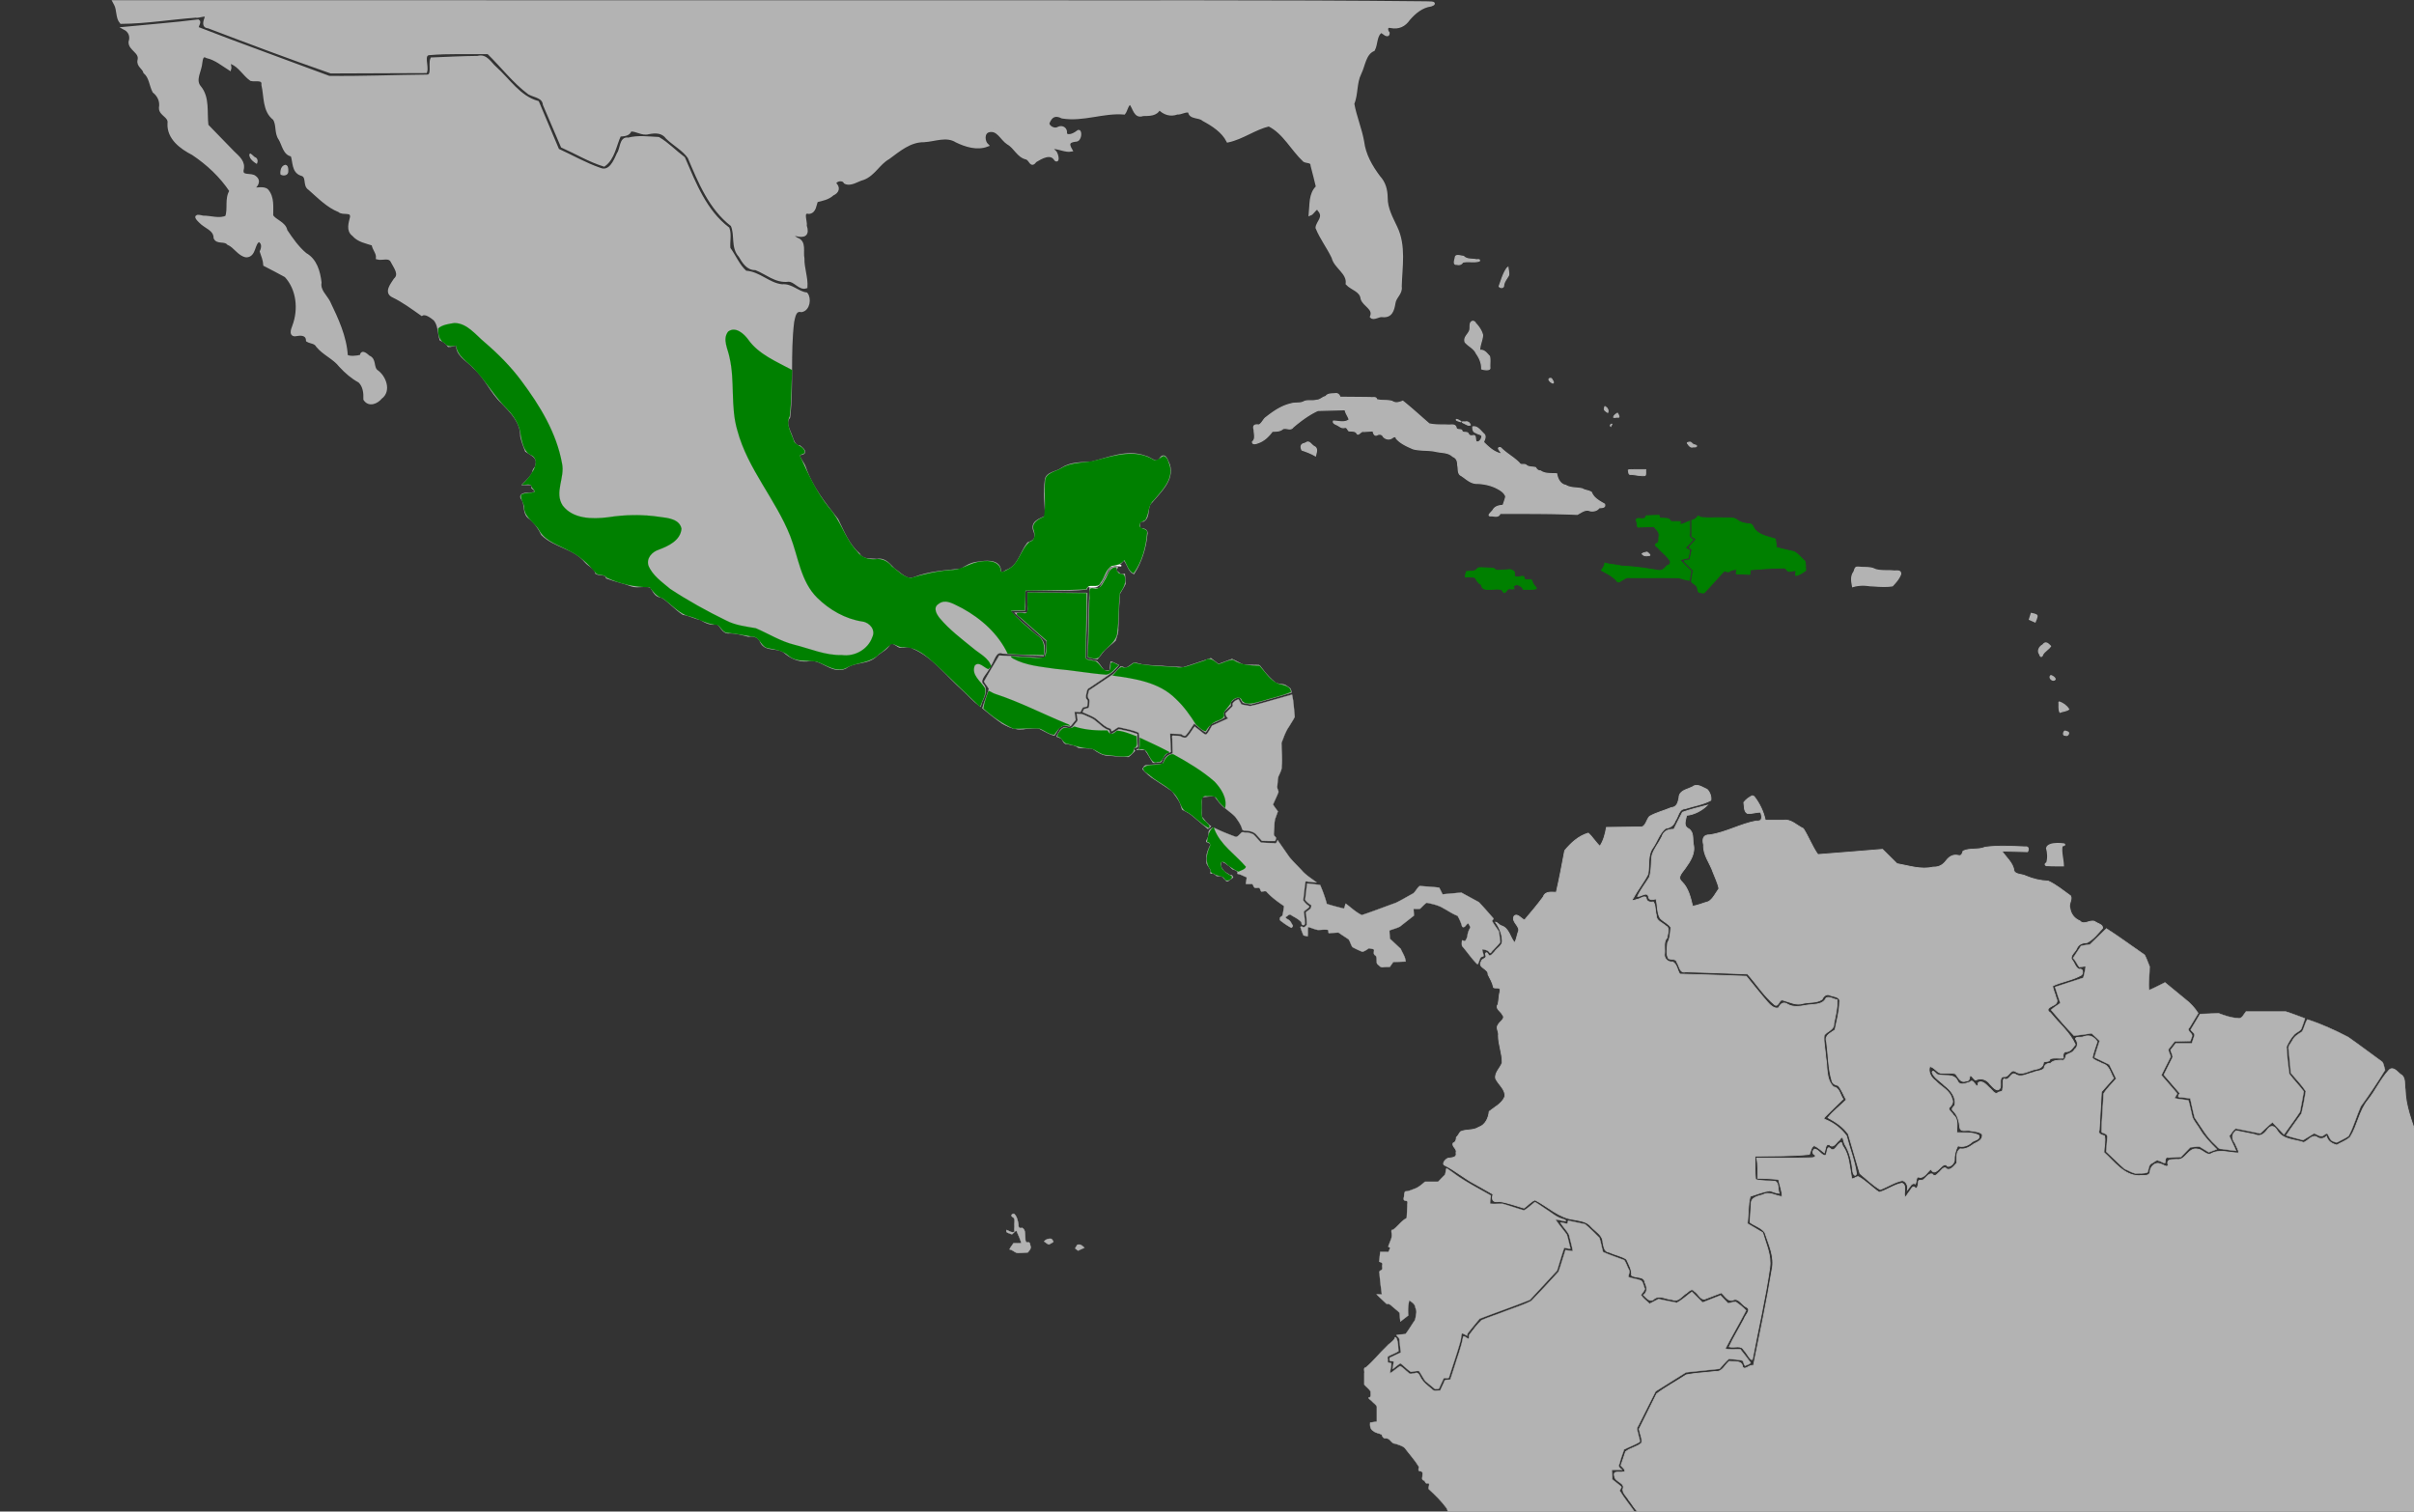 <svg xmlns="http://www.w3.org/2000/svg" viewBox="0 0 385.763 241.565" height="913" width="1458"><rect x="0" y="0" width="385.763" height="241.565" fill="#333333" stroke="none"/><g style="display:inline"><path d="M193.099 131.574" style="fill:none;stroke:#000;stroke-width:.265px;stroke-linecap:butt;stroke-linejoin:miter;stroke-opacity:1"/><path d="M324.634 98.075s.803.142.85.331c.048.19-.283.945-.283.945l-.85-.378z" style="fill:#b3b3b3;stroke:#b3b3b3;stroke-width:.265px;stroke-linecap:butt;stroke-linejoin:miter;stroke-opacity:1"/><path transform="scale(.265)" d="M172.12 99.796c-2.306.324-2.908 3.383-2.63 5.23 1.569.88 4.108.434 4.01-1.778.02-1.095.062-3.268-1.38-3.452zM150.75 92.888c-.266 2.465 2.098 4.302 3.958 5.45.521-1.215.307-2.799-1.134-3.222-.97-.687-1.76-1.71-2.824-2.228zM877.415 156.228c-.286 1.168-1.007 3.496 1.102 3.154 1.46.479 2.783 0 3.537-1.273 3.248-.839 6.88.334 10.036-.753.544-1.284-1.83-.42-2.412-.821-2.43-.342-5.308.03-7.103-1.91-1.554-.047-4.723-1.415-4.957.593l-.203 1.01zM908.374 162.34c-2.031 3.138-3.033 6.869-4.323 10.34.574.95 2.691 1.09 2.654-.505.268-2.42 1.964-4.193 3.02-6.22.25-1.547-.226-3.093-.402-4.623l-.949 1.009zM888.116 193.781c-2.376.554-1.181 3.811-1.849 5.547-.82 2.389-3.809 4.138-2.693 7.042 2.04 2.36 5.307 3.638 6.665 6.669 1.962 2.782 3.402 5.938 3.265 9.412.808.386 5.258 1.22 4.924-.71-.17-2.255.322-4.774-.257-6.866-1.615-1.645-3.204-4.157-5.904-3.49-.058-3.216 1.581-6.132 1.765-9.268-.744-3.167-2.973-5.937-5.247-8.177a1.145 1.145 0 0 0-.67-.159zM804.887 237.465c-1.861.107-4.26-.07-5.372 1.665-2.007.38-3.41 2.289-5.612 2.271-2.429.681-5.187-.193-7.476.807-2.341 1.402-5.514.494-8.102 1.405-5.496 1.266-10.276 4.551-14.655 8-1.845 1.218-2.515 3.736-4.463 4.706-2.479-.316-3.813.173-2.896 2.915-.057 2.402 1.186 5.406-.989 7.204-.149 1.814 2.387.988 3.368.575 3.576-1.19 6.366-3.969 8.516-6.907 2.162-.17 4.51.108 6.286-1.488 2.042-1.053 4.685 1.253 6.202-1.004 4.593-3.883 9.544-7.602 14.986-10.086l16.49-.441c.296 2.216 1.924 3.982 2.468 6.035-2.798 2.191-6.328.927-9.487.84-.616 1.308 1.732 1.99 2.6 2.486 1.284.716 2.332 1.727 3.957 1.368 1.612-.48 1.86 1.173 2.674 1.98 1.781.308 4.082-.258 5.044 1.798 1.02 1.008 2.28-1.996 4.028-1.377 1.84-.164 3.687-.24 5.53-.364.29 1.3.814 3.334 2.611 2.31 1.396-.628 2.885-.328 3.592 1.093 1.43 1.676 3.877 2.02 5.609.553.913-.557 2.058-.89 2.223.554 2.628 3.058 6.557 4.737 10.192 6.313 4.47 1.172 9.198.517 13.721 1.535 3.453.815 7.43.369 10.136 3.025 2.377.939 3.031 2.921 2.998 5.32.606 2.126-.237 5.214 2.23 6.277 2.946 1.921 5.67 4.81 9.461 4.665 4.469.187 8.876 1.141 12.789 3.382 1.865.99 3.845 2.496 4.498 4.543-.373 1.834-1.072 3.578-1.644 5.354-2.27.149-4.71.589-5.956 2.738-.84 1.396-4.456 3.93-.873 3.543 1.769.187 4.292.91 4.947-1.46 15.531.067 31.07-.104 46.59.592 2.437-1.19 4.91-3.424 7.785-2.164 1.967.355 4.164-.083 5.35-1.776 1.367-.293 4.088.12 3.31-2.2-3.07-1.798-6.543-3.544-7.876-7.089-1.62-1.146-3.859-1.078-5.561-2.153-3.301-.785-6.949-.243-9.918-2.078-3.367-.59-4.996-3.923-5.506-6.983-3.311-.23-6.925.308-9.775-1.727-1.4.079-2.277-.855-2.925-1.977-1.91-.568-4.206-.032-5.813-1.605-1.306-.73-3.055.427-4.022-1.166-3.305-3.4-7.599-5.588-10.941-8.938-.608-.771-2.263-.291-1.237.732.255.802 1.715 2.02 1.358 2.68-4.35-.853-7.792-4.059-10.779-7.082.576-1.612 1.807-3.617.104-5.058-1.81-1.651-3.72-4.692-6.495-4.16-.06 1.442.166 3.06 1.847 3.447 1.025.833 3.192.932 3.695 2.068-.04 1.663-1.564 4.234-3.451 3.478-1.022-1.23.195-4.351-2.229-3.626-1.185.219-2.255-.16-2.655-1.307-.865-1.311-3.161-.107-3.727-1.435-.227-1.688-3.047-.194-3.53-1.948-.488-2.676-3.278-1.517-5.222-1.774-3.688-.152-7.596.145-11.119-.736-5.274-4.56-10.407-9.29-15.856-13.642-2.065.814-4.327 1.543-6.344.167-3.08-1.045-6.61-.162-9.585-1.226.152-1.745-2.51-.831-3.547-1.142-6.119-.1-12.239-.119-18.358-.182-.545-1.574-1.419-2.483-3.199-2.123z" style="opacity:1;fill:#b3b3b3;fill-opacity:1;stroke:#b3b3b3;stroke-width:.716;stroke-miterlimit:4;stroke-dasharray:none;stroke-opacity:1"/><path transform="scale(.265)" d="M786.685 267.464c-2.335.338-2.473 2.123-1.546 3.945 2.738.9 5.558 1.99 8.113 3.472.46-2.155 1.627-4.547-.994-5.7-1.497-.827-2.831-3.64-4.647-2.155l-.926.438zM934.97 228.21c-2.023.076-.12 2.12.757 2.472 1.181.833 1.276-.31.56-1.083-.324-.497-.564-1.447-1.317-1.39z" style="opacity:1;fill:#b3b3b3;fill-opacity:1;stroke:#b3b3b3;stroke-width:.716;stroke-miterlimit:4;stroke-dasharray:none;stroke-opacity:1"/><path transform="scale(.265)" d="M883.353 255.546c.97.477 2.486 1.47 3.394.699-.61-1.451-1.665-2.21-3.262-1.819-2.367-.215-2.36.161-.231 1.067z" style="opacity:1;fill:#b3b3b3;fill-opacity:1;stroke:#b3b3b3;stroke-width:.507;stroke-miterlimit:4;stroke-dasharray:none;stroke-opacity:1"/><path transform="scale(.265)" d="M878.203 252.885c-.51.813 1.29.958 1.776 1.25.33.207 1.97.504.837-.124-.807-.468-1.668-1.034-2.613-1.126zM967.495 246.021c-.646 1.329 1.204 2.305 2.053 2.794.592-1.496-.286-2.888-1.592-3.609-.322-.48-.297.688-.46.815zM975.37 249.128c-.914.577-2.306 1.407-2.37 2.584.71.289 1.774-.256 2.613-.064 1.607.38.169-1.718-.107-2.468-.032-.04-.082-.074-.136-.052zM971.93 255.703c-.663.096-1.232.936-.626 1.449.03-.306 1.044-1.197.625-1.45zM985.442 283.218c-1.126.17-2.616-.295-3.567.333.366.974-.027 2.954 1.637 2.574 2.843.178 5.735 1.036 8.567.704.62-1.031.183-2.455.33-3.613-2.322 0-4.645-.002-6.967.002zM1018.933 266.636c-.638.056-2.222.184-1.117 1.077.762 1.208 1.607 2.324 3.198 1.865.638-.008 2.627.193 2-.95-1-.376-2.182-.475-2.87-1.48-.32-.322-.735-.59-1.211-.512z" style="opacity:1;fill:#b3b3b3;fill-opacity:1;stroke:#b3b3b3;stroke-width:.507;stroke-miterlimit:4;stroke-dasharray:none;stroke-opacity:1"/><path transform="scale(.265)" d="M890.527 343.294c-1.578 1.743-4.227.975-6.293 1.415-.086 1.049-.858 2.378-.52 3.328 1.847-.299 3.766.111 5.633.148 1.095 1.476 1.896 3.571 3.725 4.184.508 1.14.749 2.615 2.245 2.875 3.291.838 6.823-.607 10.096.355.814.494 1.245 2.696 2.467 1.451.885-.95 1.398-2.385 2.976-1.861 1.65.084 3.171.245 1.552-1.411.438-.568 2-1.386 2.81-1.096 1.396.495 2.832 1.24 3.313 2.76 2.62-.152 5.408.337 7.932-.396.039-1.07-1.433-1.793-1.798-2.805-.905-.964-.436-3.203-2.274-2.608-.963-.2-2.973.515-3.213-.868.234-1.552-1.684-1.328-2.61-.944-1.063.358-2.173.109-3.203-.227.018-1.297.305-3.012-1.273-3.534-1.426-1.164-3.445-.142-5.138-.323-1.634-.05-3.5.472-4.998.084-1.25-1.914-3.857-1.022-5.747-1.356-1.586.071-3.371-.376-4.837.007l-.845.822z" style="opacity:1;fill:green;fill-opacity:1;stroke:green;stroke-width:.507;stroke-miterlimit:4;stroke-dasharray:none;stroke-opacity:1"/><path transform="scale(.265)" d="M993.02 332.967c-.932.217-2.189.402-2.857 1.037 1.005 1.337 2.65 1.481 4.145 1.03 1.694.138-.191-1.42-.786-1.917-.151-.089-.323-.168-.503-.15z" style="opacity:1;fill:#b3b3b3;fill-opacity:1;stroke:#b3b3b3;stroke-width:.507;stroke-miterlimit:4;stroke-dasharray:none;stroke-opacity:1"/><path transform="scale(.265)" d="M998.594 310.815c-1.993.04-3.983.166-5.975.252-.289 1.883-1.787 1.85-3.36 1.696-1.799-.236-3.211-.14-2.25 1.997.44 1.195-.268 3.77 1.736 3.083l8.59-.291c1.402 1.73 3.665 3.413 3.06 5.95-.297 1.494.428 3.54-1.31 4.26-2.237.873.537 2.079 1.24 3.147 2.251 2.489 5.09 4.545 6.854 7.421.37 1.153-.226 2.478-1.52 2.589-1.189.84-1.921 2.27-3.395 2.787-1.94.9-4.127-.268-6.147-.32-6.079-1.065-12.225-1.703-18.379-2.032-3.264-.815-6.813-.858-9.96-1.832-.135 1.706-1.113 3.106-2.133 4.408 3.174 1.828 6.605 3.354 9.103 6.143.753 1.287 1.738 1.118 2.74.225 1.719-.907 3.285-2.372 5.365-1.928 9.79.045 19.603-.089 29.377.067 2.121.506 4.262 1.334 6.4 1.565.484-1.806.732-3.668 1.092-5.502-2.186-2.257-4.56-4.416-6.591-6.775 1.602-.598 3.31-.868 4.964-1.297.102-1.521.907-3.122.651-4.603-.584-.685-2.103-.668-2.298-1.589 1.603-1.509 3.022-3.214 4.53-4.82-1.65-.657-2.479-1.767-2.052-3.568v-7.536c-1.815.55-3.544 1.78-5.438 1.888-.854-.4-.241-1.111-.088-1.55-1.921-.257-3.894-.054-5.834-.12-.51-1.308-1.682-2.015-3.082-1.857-1.223-.287-2.9.152-3.87-.725.219-.678-.027-1.429-.916-1.136a45.173 45.173 0 0 0-1.104.002z" style="opacity:1;fill:green;fill-opacity:1;stroke:green;stroke-width:.507;stroke-miterlimit:4;stroke-dasharray:none;stroke-opacity:1"/><path transform="scale(.265)" d="M1023.3 312.093c-.817.905-1.958 1.405-3.111 1.727v9.696c.724.603 2.188.918 2.468 1.836-1.111 1.75-3.121 2.973-3.938 4.844.85.647 2.066 1.172 1.341 2.437l-.923 4.796c-.887.536-4.416.319-3.272 1.434l5.186 5.2c-.284 2.257-1.014 4.556-.978 6.805 1.196 1.417 3.45 2.028 3.606 4.178.225 1.001.388 2.45 1.782 2.318 1.032.197 2.252.61 2.848-.584 3.938-4.077 7.608-8.403 11.517-12.506 1.21.363 2.633 1.087 3.647-.068a9.708 9.708 0 0 1 3.696-.764c.313 1.007-1.02 3.125.795 2.656 2.42.039 4.838.204 7.256.326.182-.897 0-2.04.496-2.805 6.841-.54 13.71-1.05 20.573-1.066 1.077.434 1.505 2.402 3.015 1.982 1.15.065 3.022-.694 3.7-.254.027.88-.387 2.085-.061 2.824 2.24-.447 4.188-1.767 5.99-3.111-.228-1.813.002-3.837-.504-5.522-2.148-1.924-4.025-4.263-6.497-5.767-3.578-.8-7.169-1.558-10.696-2.573-.177-1.705-.316-3.42-.683-5.096-4.432-1.409-9.643-2.193-12.642-6.141-.764-1.265-1.297-3.177-3.174-2.951-2.57-.327-5.201-.76-7.271-2.451-2.526-1.814-5.793-.929-8.68-1.217-4.435-.161-8.923.267-13.325-.29-1.05-.613-1.291-1.28-2.16.107z" style="opacity:1;fill:green;fill-opacity:1;stroke:green;stroke-width:.507;stroke-miterlimit:4;stroke-dasharray:none;stroke-opacity:1"/><path transform="scale(.265)" d="M1119.731 342.064c-1.355.168-1.269 2.363-2.037 3.269-1.68 2.579-.996 5.718-.495 8.474 3.358-1.012 6.84-1.15 10.296-.562 4.531.205 9.184.727 13.665.059 1.99-2.062 4.056-4.42 5.005-7.136.073-2.62-2.778-1.574-4.488-1.86-3.644-.359-7.525.244-11.012-.93-2.772-1.502-6.24-.925-9.305-1.302a27.474 27.474 0 0 0-1.629-.012z" style="opacity:1;fill:#b3b3b3;fill-opacity:1;stroke:#b3b3b3;stroke-width:.716;stroke-miterlimit:4;stroke-dasharray:none;stroke-opacity:1"/><path transform="scale(.265)" d="M1240.226 508.856c-1.953.05-5.394.464-5.919 2.611.795 2.82.993 6.265.044 9.053-1.398.42-.97 1.624.466 1.318 3.093.238 6.199.1 9.298.138-.112-3.956-1.557-8.146-.767-12.005.577.052 2.572-.575 1.043-.91-1.373-.241-2.777-.222-4.165-.205z" style="opacity:1;fill:#b3b3b3;fill-opacity:1;stroke:#b3b3b3;stroke-width:1.013;stroke-miterlimit:4;stroke-dasharray:none;stroke-opacity:1"/><path transform="scale(.265)" d="M1231.807 388.988c-1.997 1.048-3.371 3.536-1.82 5.56.496 1.816 1.332 1.776 1.878.037 1.16-1.97 3.503-3.025 4.662-4.89-1.494-1.492-2.923-3.097-4.59-.802zM1236.775 407.434c-1.731 1.113 1.222 3.998 2.521 2.25.041-1.004-1.645-1.987-2.521-2.25zM1241.628 423.296c.192 2.008-.311 4.456.599 6.236 1.682-.661 3.838-.737 5.255-1.788-1.243-2.094-3.566-3.688-5.854-4.448zM1245.1 440.918c-.803.663-1.277 2.784.478 2.466 1.287.907 2.853-1.844.978-2.054-.462-.193-.946-.417-1.456-.412z" style="opacity:1;fill:#b3b3b3;fill-opacity:1;stroke:#b3b3b3;stroke-width:.716;stroke-miterlimit:4;stroke-dasharray:none;stroke-opacity:1"/><path transform="scale(.265)" d="M69.6 2.518c1.871 3.378.894 8.142 3.458 10.99 14.969-.12 29.944-2.641 44.91-3.733 1.618.632 7.268-2.278 6.32.85-.694 1.998-2.053 5.404 1.352 5.539 24.542 9.342 49.128 18.61 73.93 27.232 19.048-.026 38.096-.143 57.143-.22 1.076-3.283-2.344-10.488 2.123-10.812 11.829-1.022 23.74-.458 35.602-.617 8.291 8.04 15.384 17.492 24.668 24.415 3.548 1.961 8.612 1.973 9.163 6.927l10.771 25.153c8.392 3.728 16.475 8.632 25.214 11.314 5.689-4.055 6.59-12.065 9.41-18.074 2.403-.181 5.618-.153 6.372-3.025 3.663-.407 7.135 2.738 11.037 1.596 4.371-.821 8.47-.857 11.354 3.056 4.207 4.03 9.817 7.008 13.127 11.71 6.284 14.866 12.747 30.827 25.947 40.94 2.662 5.902-.058 13.341 4.73 18.572 2.114 3.58 4.665 7.889 9.408 7.667 6.56 2.48 12.228 7.994 19.739 7.024 4.011-.184 6.863 5.316 10.667 4.043.372-5.662-1.982-11.407-1.837-17.197-.879-4.1 1.392-9.97-3.651-11.685-1.992-1.046-4.98-3.54-.494-2.662 4.915 1.23 7.323.092 5.576-5.3.48-2.992-2.699-9.207 2.278-8.107 3.592-.521 3.401-4.64 4.529-7.037 3.366-.823 6.921-1.463 9.654-4 3.14-1.356 3.917-4.028 1.208-6.336.344-2.418 5.085-3.334 6.317-.763 3.42 1.777 7.47-1.495 10.88-2.315 6.436-2.396 9.324-9.185 15.223-12.467 6.436-4.716 12.943-10.394 21.4-10.329 6.613-.355 13.621-3.63 19.714.213 5.664 2.74 12.42 4.805 18.419 2.52-2.349-2.24-2.698-7.534.785-8.65 5.74-1.598 7.857 4.833 11.834 7.392 4.371 2.395 6.084 7.986 11.262 9.015 2.533 1.063 2.52 5.38 5.241 1.666 3.482-2.095 9.302-5.599 12.192-.805 1.758 1.701.782-3.83-.643-4.847-1.241-.768-2.646-3.217.026-2.36 3.214.278 6.885 2.107 9.866 1.572-2.122-3.66-1.9-5.456 2.732-6.007 2.983.186 3.073-5.566 1.861-5.37-1.944 1.53-6.05 4.03-7.948 1.571.725-2.85-1.789-4.76-4.389-3.375-2.457 1.414-6.33-.976-6.114-3.211 1.81-4.511 4.392-5.723 8.66-3.613 12.544 2.051 24.678-3.449 37.231-2.403 1.236-1.559 1.83-5.674 3.818-5.96 2.41 2.73 2.722 8.698 7.571 6.88 3.595-.08 8.128.211 9.766-3.827 2.848 3.096 6.773 4.451 10.827 2.91 2.358.273 5.538-2.111 7.517-.855.216 3.895 5.984 2.603 8.23 4.782 5.797 3.142 11.813 6.951 14.859 12.926 8.731-1.852 16.15-7.664 24.756-9.696 9.255 4.564 13.981 14.68 21.328 21.512 1.743.951 4.687.083 4.71 3.103 1.178 4.228 2.127 8.517 3.206 12.772-4.575 4.275-3.733 10.882-4.353 16.525 1.382-.438 4.306-5.936 5.21-2.728 4.156 4.48-.86 7.353-1.113 10.828 2.548 6.329 6.826 11.813 9.678 17.889 1.434 5.996 9.332 9.187 8.514 15.889 2.89 3.111 8.498 3.948 8.99 9.035 1.37 4.087 7.718 5.777 5.657 10.865 1.31 1.48 4.53-.998 6.44-.65 5.325.642 6.434-3.214 7.164-7.636.48-3.779 4.436-5.791 3.777-9.88.27-11.904 2.742-24.488-2.634-35.693-2.685-5.728-5.874-11.343-5.847-17.89-.047-4.676-1.15-8.964-4.399-12.463-4.775-6.371-8.806-13.375-9.798-21.414-1.37-7.756-4.588-15.136-5.934-22.822 2.422-5.888 1.37-12.615 4.297-18.435 2.356-4.729 2.754-11.874 8.166-14.161 1.847-3.362 1.046-9.013 4.74-11.07 1.043.432 4.146 3.755 4.12 1.015-1.461-1.778-1.33-4.722 1.676-3.885 4.57.874 8.088-.742 10.697-4.568 3.576-4.124 7.844-7.682 13.409-8.451 4.305-1.56-2.064-1.24-3.383-1.345-90.269-.95-180.548-.452-270.82-.636-173.298-.016-346.596-.006-519.893-.009l.795 1.486z" style="opacity:1;fill:#b3b3b3;fill-opacity:1;stroke:#b3b3b3;stroke-width:1.795;stroke-miterlimit:4;stroke-dasharray:none;stroke-opacity:1"/><path transform="scale(.265)" d="M119.514 12.613c-14.742 1.896-29.593 2.948-44.386 4.43 3.191 1.667 4.463 4.889 3.28 8.282-.158 4.455 6.588 5.932 5.448 10.847-.9 3.428 2.733 4.573 3.457 7.386 3.54 3.042 3.48 7.807 5.5 11.6 3.041 2.453 4.622 5.923 3.93 9.873-.176 4.148 5.937 4.898 5.157 9.43-.458 8.896 7.388 14.623 14.47 18.246 8.9 5.926 17.061 13.563 22.895 22.442-3.05 4.704-.805 10.686-2.613 15.674-4.279 2.123-9.634.039-14.292.115-4.242-1.097-4.95-.486-1.605 2.696 3.05 3.33 8.893 4.478 8.955 9.87 1.398 3.064 5.803.875 7.902 3.345 4.138 1.7 6.5 6.82 10.947 7.469 5.216-.185 3.932-7.613 7.565-9.335 2.869 1.328 2.476 4.385 1.416 6.71.842 2.622 1.988 5.219 2.111 7.98 4.238 2.09 8.51 4.492 12.7 6.728 7.39 7.971 8.544 20.185 4.832 30.145-1.012 2.611-2.363 6.289 2.116 5.187 3.006-.528 6.038.082 6.142 3.594 1.897 1.147 4.71.869 5.989 3.309 3.93 4.792 9.955 7.044 13.83 11.986 3.386 3.7 7.224 6.994 11.567 9.352 2.962 2.856 3.338 7.073 3.21 10.845 2.531 3.846 7.194 1.867 9.536-1.03 5.646-4.077 2.36-12.695-2.57-15.987-2.764-2.333-.719-7.016-4.707-8.555-1.417-1.21-4.21-3.914-4.407-.484-2.613.77-7.484 1.2-9.033-.16-.65-11.524-5.762-22.377-10.705-32.64-2.073-3.778-5.964-6.805-5.136-11.613-.8-6.545-2.713-13.554-8.877-17.01-4.727-3.957-8.331-9.148-11.737-14.255-.782-4.575-6.648-5.716-8.545-9.004-.043-5.21.808-10.955-2.828-15.218-2.107-1.955-6.198-.474-8.926-.973 2.52-1.635 4.732-4.677 1.647-6.993-2.247-2.168-8.365.407-7.743-4.35 1.375-4.87-2.38-7.647-5.482-10.695-5.24-5.391-10.477-10.784-15.715-16.177-.993-7.83.978-16.832-4.584-23.34-3.427-4.316.61-9.782.89-14.548.285-2.182.758-5.36 3.713-3.607 5.22 1.168 9.557 4.827 13.773 7.47.458-1.208-1.508-5.346 1.198-3.804 4.886 2.137 7.475 7.2 11.599 10.113 2.54.68 7.644-1.178 7.144 3.244 1.628 6.925.512 15.586 6.82 20.404 2.37 3.56.862 8.418 3.421 12.08 2.099 3.32 2.722 9.254 7.31 9.829 1.496 3.935.497 9.758 5.518 11.558 4.631 1.061 1.477 6.694 5.085 8.782 5.55 4.872 10.998 10.561 17.874 13.248 2.133 2.202 7.818-.664 7.401 3.877-.815 3.534-2.5 7.95 1.165 10.637 3.037 3.58 7.751 4.327 11.847 5.676.297 3.004 2.943 5.126 2.624 8.33 2.864.846 7.29-1.656 8.992 2.282 1.681 3.3 5.221 7.546 1.613 10.73-1.738 2.766-5.942 7.673-1.224 9.877 6.233 2.986 11.794 7.155 17.383 11.071 2.416-1.365 5.843 1.43 7.828 2.979 2.884 3.425 2.503 8.201 3.715 12.097 1.987.77 3.692 2.032 4.772 3.752 1.852.162 6.06-2.564 5.313 1.285.922 5.294 6.84 7.947 10.087 11.79 7 5.972 10.242 14.994 17.032 21.214 5.471 5.689 11.683 11.93 11.473 20.448.702 2.959 1.746 5.89 2.842 8.626 2.979 1.963 7.484 3.705 6.41 8.249.34 2.26-2 2.511-1.956 4.844-1.138 2.767-3.43 4.78-5.464 6.879 2.016.075 6.058-.903 4.97 2.29 3.32 2.613 2.025 3.618-2.1 4.007-1.845-.208-6.492.124-3.982 2.962 2.343 3.56.23 8.876 4.6 11.437 3.164 2.685 5.556 6.03 7.225 9.678 7.506 7.396 19.345 8 26.148 16.386 2.115 2.557 5.846 3.49 6.555 6.97 2.09 1.123 5.464-.252 6.38 2.708 4.904 1.827 10.177 2.853 15.098 4.752 3.693 1.034 8.345-.684 11.494.78 1.515 2.334 2.766 5.951 6.045 5.679 4.832 2.861 8.482 7.482 13.234 10.56 3.684.47 6.823 2.481 10.502 3.04 3.003 2.013 6.256 3.531 9.923 2.62 2.807 1.448 3.435 6.175 7.507 5.506 3.929-.004 7.62 1.038 11.22 2.002 3.446-.489 6.869.477 8.09 4.126 2.68 5.097 9.588 2.405 13.729 5.57 3.707 3.366 8.412 5.589 13.568 5.219 8.277-2.358 14.756 7.978 22.97 4.462 5.49-4.46 13.95-2.133 18.933-7.765 2.655-2.24 6.076-3.478 7.555-6.76 2.476-1.728 4.39.802 6.385 1.705 2.908.469 5.748-1.473 8.447.821 12.271 5.303 20.304 16.656 30.119 25.261 3.255 2.933 6.537 6.738 9.816 9.15 1.067-3.897 5.069-8.72 1.08-12.252-2.128-3.507 3.446-7.446 4.533-11.133 2.658-3.02 3.188-10.109 8.448-8.152 7.92.639 15.858.989 23.79 1.413 1.163-4.853.32-8.886-4.315-11.366-5.548-5.144-11.995-10.01-16.837-15.534 3.226-.73 6.591-.308 9.874-.428.51-3.776-.988-9.56.715-12.143 12.21-.328 24.557.672 36.69-.562.661-1.169.623-3.077 2.852-2.091 5.077 2.444 6.313-2.742 8.377-6.312 1.484-3.043 3.387-6.678 7.403-6.112 2.729.279 4.219-6.122 5.481-1.856 1.525 2.036 2.385 5.74 4.555 6.824 4.21-6.674 6.745-14.702 7.5-22.57.907-3.08-1.729-3.183-3.856-3.325-.896-2.036-1.057-6.166 2.23-5.576 3.816-2.434 1.16-8.33 4.772-11.25 5.054-6.145 13.094-13.033 10.555-21.917-.912-1.706-2.175-7.454-4.637-3.929-2.49 4.455-6.127-.231-9.566-.982-10.853-3.989-21.903 1.01-32.383 3.626-6.035.384-12.343.054-17.624 3.612-3 2.36-9.263 2.4-9.591 6.674-.994 7.326-.118 14.729.263 22.067-3.944 2.032-9.425 3.216-6.999 8.762 1.53 4.441-.158 6.117-4.041 7.459-4.346 5.583-5.512 14.054-13.06 16.636-1.78 1.41-4.474 2.496-4.329-.983-1.054-5.705-8.887-4.541-13.071-3.918-3.748.335-6.923 2.257-9.906 4.196-9.616 1.03-19.414 1.503-28.533 5.143-4.547 1.907-8.629-2.998-12.256-5.338-3.012-2.894-5.384-6.637-10.157-5.65-4.05-.521-8.865.588-11.15-3.696-6.378-5.507-9.383-13.442-12.986-20.76-7.637-9.674-15.533-19.524-19.504-31.383-.87-2.88-4.01-5.733-3.91-8.577 4.532.24 4.222-1.486.873-4.024-4.065-.049-4.608-5.714-6.134-8.602-1.21-3.055-2.819-6.546-.38-9.421 2.149-19.033.05-38.39 2.388-57.423.713-2.915 1.082-7.7 5.3-6.718 4.303-.756 5.157-7.291 2.925-10.094-5.153-.65-9.045-5.49-14.626-4.914-8.02-.753-13.898-7.828-21.995-8.192-4.408-3.857-6.63-9.645-10.042-14.336-.416-3.886.782-8.517-.543-11.984-13.753-10.442-20.168-27.133-26.787-42.455-5.119-3.796-9.782-8.765-15.167-11.873-6.068-.256-12.327-1.17-18.154.396-4.741-.926-3.923 6.032-6.115 8.914-1.946 4.422-4.962 11.756-11.126 9.238-8.783-3.032-16.884-7.716-25.322-11.56l-12.143-28.745c-11.089-3.05-17.45-13.487-25.584-20.775-3.23-2.787-5.52-7.814-10.53-6.356-9.243.088-18.477.568-27.713.931-1.383 3.075 1.377 10.619-3.109 10.344-19.602.165-39.324 1.03-58.852.763-26.483-9.902-53.21-19.448-79.51-29.662-.369-1.229 1.876-3.773.6-4.369z" style="opacity:1;fill:#b3b3b3;fill-opacity:1;stroke:#b3b3b3;stroke-width:1.795;stroke-miterlimit:4;stroke-dasharray:none;stroke-opacity:1"/><path transform="scale(.265)" d="M671.423 341.933c-1.756.038-2.28 2.116-3.114 3.315-1.774 3.12-3.417 6.352-5.305 9.383-1.976.144-4.03-.55-5.957-.49a2436.531 2436.531 0 0 0-1.076 42.246c1.901.5 3.901.978 5.817 1.202 2.128-2.419 3.73-5.317 6.367-7.266 1.518-1.39 3.266-2.628 4.645-4.106.62-2.327 1.682-4.58 1.498-7.04.243-6.967.565-13.931.912-20.894 1.14-2.091 2.566-4.119 3.53-6.25-.19-2.001-.297-4.01-.419-6.016-1.064.248-2.354.643-3.176-.361-.637-.615-1.635-1.113-2.087-1.786.094-.652 1.83-2.024.677-1.926-.771.009-1.542-.012-2.312-.011z" style="opacity:1;fill:#b3b3b3;fill-opacity:1;stroke:#b3b3b3;stroke-width:.179;stroke-miterlimit:4;stroke-dasharray:none;stroke-opacity:1"/><path transform="scale(.265)" d="M619.624 363.413v6.024l-7.804.096c6.42 5.743 12.941 11.404 19.306 17.19.123 2.837-.29 5.713-.756 8.517.037 1.378-.565 1.937-1.916 1.524-8.63-.466-17.256-1.086-25.891-1.428-3.054 5.248-6.287 10.422-9.182 15.743.86 1.533 2.101 2.85 2.951 4.37-1.128 3.951-2.822 7.727-3.937 11.677 3.92 3.134 7.776 6.377 11.913 9.223 2.72 1.516 5.559 2.994 8.71 3.3 2.474.562 5.008-.163 7.51-.227 2.478-.14 5.241-.851 7.44.712 2.539 1.297 5.085 2.79 7.84 3.512 1.21-1.529 1.996-3.41 3.183-4.91 1.172-.44 2.225-1.7 3.548-1.109 1.182.145 2.787.986 3.608-.344.859-1.035 1.681-2.099 2.527-3.143-.204-1.626-.649-3.364-.68-4.934 1.178-.026 2.415.263 3.555.144.574-.85.846-2.049 1.552-2.718.84-.472 2.745-.062 2.588-1.36-.061-1.29.648-2.823-.563-3.749-.719-1.24-.051-2.797.14-4.123.211-1.118.567-2.156 1.714-2.593 4.678-3.244 9.561-6.208 14.07-9.685 1.314-1.233 2.668-2.58 3.704-3.995-1.655-.738-3.264-1.808-5.027-2.183-.242 1.827-.27 3.682-.508 5.512-1.144-.134-2.492.12-3.514-.246-1.38-1.767-2.545-3.782-4.11-5.359-2.311-.555-4.652-.979-6.98-1.461.51-13.23.776-26.471 1.06-39.709-.663-.309-1.857-.043-2.699-.148-11.117-.087-22.235-.099-33.352-.143v6.023z" style="opacity:1;fill:#b3b3b3;fill-opacity:1;stroke:#b3b3b3;stroke-width:.179;stroke-miterlimit:4;stroke-dasharray:none;stroke-opacity:1"/><path transform="scale(.265)" d="M721.994 399.699c-2.803.889-5.583 1.959-8.402 2.735-7.972-.505-15.96-.92-23.923-1.48-1.895-.426-3.788-1.1-5.697-1.344-1.792.944-3.322 2.422-5.123 3.284-1.023-.145-1.926-1.06-2.907-1.08-2.067 1.916-3.611 4.418-6.139 5.786l-13.024 8.742c-.403 1.73-1.516 3.953.075 5.42.384 1.062-.048 2.39-.026 3.557-.049.749-.073 1.775-1.073 1.809-.868.386-2.207.116-2.404 1.311-.133.387-.811 1.226.001 1.263 2.358 1.076 4.844 1.987 7.047 3.33 2.458 1.876 4.622 4.2 7.345 5.693.95.432 2.708.524 2.404 2.005.403.64 1.26-.389 1.726-.546.931-.513 1.789-1.402 2.76-1.684 4.032 1.045 8.274 1.56 12.05 3.383.554 2.05.286 4.274.39 6.395v3.431c-.45.176-1.546-.03-1.698.474 1.642.278 3.34.026 5.002.057 1.778 2.441 3.274 5.072 4.81 7.66.714.378 1.658-.146 2.452-.04.869-.13 1.906.025 2.672-.414.85-2.005 1.896-4.176 3.86-5.294.898-.366 2.342-.267 1.823-1.626-.155-3.381-.277-6.764-.4-10.147 2.27.248 4.588.084 6.835.38.651.565 1.513 1.203 2.404.949 2.062-2.208 3.553-4.884 5.286-7.348 2.297 1.727 4.404 3.766 6.833 5.285 1.005-.792 1.444-2.219 2.168-3.279.466-1.02 1.02-1.946 2.202-2.182 2.364-1.168 4.945-2 7.144-3.446-.287-.992-.721-2.229-.563-3.193l4.26-4.053c-.089-1.058-.352-2.185.787-2.764 1.113-1.267 2.78-1.995 4.397-2.218.95.947 1.313 2.463 2.213 3.34 1.638.259 3.285.754 4.917.875 8.105-2.334 16.254-4.569 24.322-6.998-.205-1.107-.176-2.535-1.387-3.021-1.25-.838-2.366-1.991-3.974-1.975-1.382-.37-2.979-.3-4.221-.958-2.96-2.447-5.63-5.217-7.894-8.323-.772-.713-1.209-2.098-2.205-2.36-3.14-.11-6.33-.014-9.436-.253l-6.712-3.4-8.195 3.07-4.558-3.555-8.224 2.747z" style="opacity:1;fill:#b3b3b3;fill-opacity:1;stroke:#b3b3b3;stroke-width:.179;stroke-miterlimit:4;stroke-dasharray:none;stroke-opacity:1"/><path transform="scale(.265)" d="M649.592 432.451c.176 1.084.625 2.238-.45 2.998-1.136 1.242-1.96 2.97-3.528 3.704-1.38.26-2.779-.508-4.102-.434-2.26.84-3.12 3.268-4.267 5.176-.375.639.966.603 1.277.903 1.15.22 1.944.855 2.338 1.966.492.885 1.032 1.95 2.221 1.86 2.457.55 5.162.64 7.182 2.335 1.507.455 3.247.163 4.847.32 1.522.214 3.312-.397 4.515.804 2.566 1.856 5.433 3.566 8.696 3.63 4.05.343 8.121.588 12.173.783 1.501-.984 2.628-2.435 3.934-3.652-.486-.864-1.764-2.092.016-1.92.673-.059 1.855-.13 1.561-1.132-.194-2.363-.184-4.736-.18-7.105-2.6-.955-5.239-1.767-7.97-2.23-1.09-.167-2.244-.697-3.29-.63-1.706 1.063-3.345 2.393-5.138 3.23-.365-.836-.147-2.034-.646-2.695-3.271-.906-5.516-3.646-8.157-5.6-1.843-1.727-4.376-2.364-6.585-3.502-1.474-.764-3.163-.677-4.767-.823l.32 2.014zM766.985 422.373c-4.34 1.164-8.635 2.577-13.04 3.446-1.797-.17-3.55-.62-5.315-.977l-1.765-3.103c-1.415.485-2.936 1.343-3.588 2.726.415 1.059-.06 1.776-.93 2.415l-3.313 3.333c.054 1.225.677 2.293 1.622 3.052l-9.743 4.391c-1.163 1.782-1.926 3.972-3.595 5.348-1.311-.044-2.237-1.348-3.301-1.996-1.218-.921-2.42-2.023-3.654-2.831-1.636 2.185-2.911 4.71-4.908 6.591-1.057.366-2.433.068-3.302-.61-1.5-.633-3.28-.297-4.886-.51-.916.124-.103 2.007-.324 2.837.075 2.658.171 5.315.22 7.974-2.035.408-4.013 1.514-4.866 3.491-.552.87-.716 2.164-1.395 2.806-3.172.455-6.403.205-9.559.748-1.378.001-1.831 1.346-2.382 2.353 2.158 2.313 4.412 4.565 7.162 6.177 3.57 2.404 7.286 4.648 10.785 7.12 1.611 2.556 3.695 4.855 4.9 7.642.406 1.139.6 2.397 1.078 3.482 2.546 1.175 4.994 2.565 7.058 4.488 2.826 2.368 5.63 4.76 8.446 7.14.601-.535 1.423-.979 1.877-1.604-2.316-1.53-3.882-3.893-5.693-5.948.075-3.849-.159-7.721.141-11.556.524-.42 1.49-.09 2.148-.288 1.841-.037 3.744-.53 5.556-.232 1.945 2.692 3.934 5.412 6.666 7.368 1.887 1.65 4.049 3.04 5.76 4.854 1.626 2.284 3.425 4.53 4.145 7.297.124.902.91 1.141 1.701 1.09 2.617.112 5.57.579 7.251 2.824 1.026 1.113 2.042 2.236 3.063 3.355 2.625.123 5.254.122 7.881.102.45-.94 1.076-1.9-.024-2.655-1.205-.973-.524-2.516-.57-3.839.253-2.224.034-4.546.614-6.702l1.686-4.65c-.98-1.37-2.117-2.677-2.973-4.11 1.064-2.588 2.475-5.062 3.375-7.7-.316-1.26-1.162-2.391-.736-3.742.307-2.228-.014-4.614 1.189-6.616.699-1.608 1.603-3.166 1.453-4.981.494-4.693-.11-9.428-.15-14.1 1.313-3.356 2.388-6.85 4.496-9.822 1.131-1.977 2.55-3.887 3.496-5.908-.496-4.476-.59-9.025-1.614-13.424l-12.143 3.454z" style="opacity:1;fill:#b3b3b3;fill-opacity:1;stroke:#b3b3b3;stroke-width:.179;stroke-miterlimit:4;stroke-dasharray:none;stroke-opacity:1"/><path transform="scale(.265)" d="M731.572 499.14c-1.057.387-2.119 1.204-2.625 2.225-.123 1.481-.017 3.039-.868 4.354-.175.768-1.492 1.951-.087 2.18.644.42 1.685.632 2.095 1.233-1.103 2.611-2.648 5.2-2.463 8.145.1 1.256-.26 2.652.176 3.815.75 1.412 1.955 2.647 2.375 4.201.01.503-.647 1.66.313 1.6 1-.093 2.063.035 2.64.977.748.924 2.168.256 3.22.459 1.027.395 1.716 1.61 2.61 2.327.737 1.316 1.604.938 2.513.014.092-.063.183-.127.274-.192.092-.065.361-.175.452-.241.09-.066 1.331-1.025 1.422-1.092.09-.066-.746-1.182-.655-1.25.09-.067-1.694-.268-1.604-.335.09-.068-3.469-2.166-3.378-2.233.09-.068-1.973-2.892-1.883-2.959.091-.067.444-2.803.535-2.87.09-.066 1.84 1.053 1.93.988.092-.066 2.313 1.677 2.404 1.612.092-.064 2.174 2.183 2.267 2.12.093-.064 1.514.577 1.607.516.094-.062 1.214.86 1.309.8.094-.06.066.697.162.64.095-.058-.244.846-.148.79.097-.054.473.17.57.119 1.963.42 3.172 1.335 5.04 1.984.037 1.332-.436 2.684-.489 3.968 1.27.257 2.616.051 3.913.122.682.694.815 2.355 1.914 2.315.893.23 2.477-.585 2.7.657.35.534.474 1.958 1.413 1.507 1.019-.075 2.222-.613 2.84.508 3.04 3.222 6.633 5.816 10.28 8.297-.303 1.929-.51 3.922-1.03 5.791-.58.562-1.677.857-1.485 1.885-.366 1.158 1.265 1.582 1.863 2.261a37.59 37.59 0 0 0 5.077 3.197c.4-.469 1.322-1.09.605-1.728-.738-1.253-1.3-2.721-2.727-3.343-.914-.617-2.198-1.24-.573-1.9.881-.823 1.768-1.571 2.8-.517 2.09 1.203 4.378 2.329 5.966 4.176.026.745.076 1.645 1.07 1.632 1.183.09.996-1.479.923-2.257-.04-1.963-.415-3.932-.62-5.855.938-1.048 2.316-1.697 3.211-2.74.286-.862-1.112-1.091-1.494-1.679-.758-.763-1.708-1.6-2.09-2.562.546-3.687.815-7.423 1.378-11.097.607-.45 1.597.129 2.32.047 1.454.14 3.004.431 4.412.444-3.055-2.385-6.465-4.363-9.01-7.347-2.442-2.65-5.085-5.14-7.38-7.91l-7.167-10.289c-.439 1.008-.67 2.346-2.07 1.835-2.652-.093-5.311-.11-7.956-.355-1.577-1.64-3.026-3.473-4.682-4.996-1.422-.541-2.857-1.125-4.401-1.017-1.004.056-2.281-.745-2.925.359-.966.777-1.773 2.066-3.058 2.269-4.226-1.544-8.436-3.197-12.487-5.154-.375-.226-.785-.495-1.244-.452z" style="opacity:1;fill:#b3b3b3;fill-opacity:1;stroke:#b3b3b3;stroke-width:.179;stroke-miterlimit:4;stroke-dasharray:none;stroke-opacity:1"/><path transform="scale(.265)" d="M788.241 532.82c-.427 3.256-.748 6.53-1.2 9.785.947 1.415 2.323 2.444 3.764 3.312-.077.995-.157 2.099-1.178 2.589-.657.65-1.701 1.096-2.16 1.838.423 2.468.57 4.97.56 7.473-.782.778-1.468 1.92-2.661 1.122-.455-.243-1.408-.274-1.059.52a40.638 40.638 0 0 0 1.762 4.674c.81.16 1.7.477 2.474.535.338-1.833-.071-3.846.312-5.62 1.974.5 3.871 1.42 5.858 1.767 1.978.032 4-.353 5.954-.052.67.432.146 1.774.728 2.038 1.914-.236 3.845-.283 5.768-.393 1.976 1.434 4.084 2.7 6.076 4.092 1.015 1.418 1.36 3.292 2.326 4.68a53.283 53.283 0 0 0 6.048 2.833c1.438-.453 2.687-1.315 3.913-2.166.956.334 2.405.29 3.058.858.09 1.182-.609 2.665.644 3.403 1.259.793.736 2.4.996 3.649-.184 1.17.44 1.927 1.385 2.52.758.912 1.694 1.288 2.859.974a49.03 49.03 0 0 1 3.608-.1l2.11-3.002 7.459-.26c-.165-2.798-1.91-5.143-2.973-7.651l-6.496-6.089c-.124-1.665-.288-3.33-.298-5.002 2.07-.804 4.29-1.339 6.268-2.313l8.497-6.666-.247-4.018c1.295-.086 2.728.17 3.938-.124 1.331-1.197 2.504-2.673 4.013-3.62 3.494.762 7.092 1.449 10.157 3.402 2.831 1.489 5.452 3.395 8.467 4.515 1.149 2.018 2.129 4.137 2.692 6.39.54.798 1.68.38 2.07-.365.528-.54 1.003-1.171 1.61-1.615.396.863 1.196 1.739 1.298 2.621-.9 1.647-1.634 3.39-1.758 5.282-.325.998-.661 2.22-1.522 2.87-.572.099-1.23-.547-1.712-.352-.117 1.098-.225 2.327.012 3.366 2.965 3.427 5.52 7.208 8.67 10.469.323.423 1.048.74 1.103-.075.671-1.235.778-2.947 1.925-3.847.681-.035 1.63-.315 1.209-1.205-.21-1.11-.726-2.324-.774-3.379 1.596.296 3.48.431 4.403 1.983.723 1.077 1.494-1.086 2.24-1.487 1.38-1.566 2.959-3.032 4.199-4.681-.156-2.234-.395-4.52-.84-6.689-1.331-2.063-2.918-4.025-4.034-6.193.124-.637 1.42-1.233.542-1.831-2.772-3.207-5.57-6.43-8.476-9.494l-10.61-5.775c-3.767.351-7.538.657-11.3 1.052-.701-1.343-1.32-2.765-2.082-4.057-3.911-.416-7.868-.705-11.777-.96-1.545 1.225-2.363 3.216-3.851 4.464-3.527 1.867-6.935 3.994-10.537 5.695-6.823 2.454-13.601 5.097-20.472 7.383-3.59-1.749-6.542-4.571-9.693-6.946-.517.917-.46 2.266-1.129 3.017-3.444-.858-6.913-1.739-10.282-2.818-1.016-3.903-2.442-7.712-4.013-11.41a160.956 160.956 0 0 0-7.841-.916z" style="opacity:1;fill:#b3b3b3;fill-opacity:1;stroke:#b3b3b3;stroke-width:.179;stroke-miterlimit:4;stroke-dasharray:none;stroke-opacity:1"/><path transform="scale(.265)" d="M1018.37 475.506c-2.676 1.004-5.971 2.198-5.89 5.671-.576 2.837-1.243 5.672-4.668 5.886-4.287 1.855-9.17 3-13.1 5.285-1.972 2.063-2.333 6.923-5.815 6.364l-20.176.274c-.637 3.908-1.749 8.13-3.949 11.343-2.541-2.346-4.583-5.792-7-7.885-5.82 1.678-10.582 6.053-14.219 10.57-1.573 8.395-3.153 16.79-5.071 25.115-3.108-.006-6.612-.802-7.898 2.83-3.544 4.789-7.388 9.344-11.243 13.883-1.957-.648-4.064-4.095-6.158-2.503-2.444 3.578 4.314 6.374 2.249 9.937-.696 2.022-.99 4.582-2.107 6.266-2.815-3.335-3.313-8.87-8.082-10.257-1.194-.403-2.352-2.098-3.392-2.128 2.369 3.318 3.955 7.097 4.07 11.243.278 2.803-3.259 4.472-4.723 6.72-1.024.877-2.715 3.735-3.855 1.385-.497-1.592-2.132-.973-1.373.54.944 2.227-2.563 1.909-2.77 3.958-2.225 3.623 4.51 4.157 4.12 7.643 1.288 2.549 2.778 5.033 3.323 7.885 1.252.829 4.206-.671 4.011 1.933-.778 2.703-.69 5.587-1.31 8.33-2.056 2.319 1.984 4.309 2.805 6.364 1.952 2.194-1.998 4.089-2.77 5.956-1.5 1.87.688 4.209.213 6.4-.01 5.613 2.415 10.792 2.27 16.435-1.117 3.164-4.724 6.034-3.914 9.592 1.716 3.566 6.192 6.628 5.455 10.943-1.787 4.225-6.07 6.128-9.377 8.83-.366 3.927-2.268 8.162-6.335 9.522-3.32 2.18-7.487 1.083-10.914 2.65-.942 1.09-1.472 2.48-2.535 3.449-.029 1.527-.435 2.893-1.948 3.442-.958 2.134 2.57 3.357 1.736 5.739.78 3.31-2.72 3.019-4.802 3.404-1.426.462-4.058 3.344-1.96 4.259 6.338 3.142 11.827 7.94 18.14 11.243 3.62 2.097 7.289 4.108 10.93 6.166-1.004 3.56-.026 5.117 3.737 4.385 5.118.683 9.965 2.58 14.905 3.995 2.229-1.533 4.193-3.966 6.681-4.9 7.825 3.98 14.413 10.797 23.533 11.83 3.724.77 7.786 1.076 10.349 4.287 2.665 2.949 7.04 5.01 7.051 9.465.627 2.278.619 5.624 3.692 5.894 3.422 1.591 7.576 2.308 10.578 4.307 1.347 3.084 3.318 6.272 3.006 9.682 2.585 1.843 7.686.182 8.057 4.286 1.298 2.528 1.872 5.676-.794 7.604 2.057 1.905 3.976 4.808 6.676 2.027 3.238-2.108 7.142.58 10.69.7 3.591 1.73 5.782-2.404 8.592-3.97 1.388-1.071 3.187-3.233 4.714-1.043 2.184 1.239 3.67 5.21 6.165 4.718 3.342-1.274 6.682-2.554 10.021-3.834 2.194 1.722 4.04 5.898 7.442 4.217 3.086-1.068 4.954 3.057 7.488 4.342 3.685 1.582-.392 4.795-1.133 7.236-2.942 5.59-6.396 11.194-9.024 16.783 3.046.885 7.392-1.415 8.98 2.184 1.558 1.252 4.174 6.992 5.03 5.257 3.42-18.364 7.773-36.574 10.407-55.072 1.122-7.363-2.3-14.236-4.25-21.132l-9.255-5.48c.775-5.455.293-11.201 1.768-16.49 3.808-1.205 7.833-2.805 11.716-3.363 1.843.437 3.973 1.522 5.72 1.533-.868-2.178-.132-6.582-2.49-7.177-3.84-.43-8.14-.061-11.728-1.096-.53-4.688-.238-9.426-.318-14.135 10.923-.157 21.926.087 32.787-1.046.7-1.543 1.011-4.552 2.888-5.277 2.334.958 4.131 2.832 6.148 4.293.566-1.49.553-6.131 3.228-4.694 2.259 2.327 4.13-1.924 5.816-2.97 2.6-3.998 2.147.655 3.414 2.798 2.856 4.617 3.952 9.905 4.612 15.223-.114 1.34 1.055 4.853 2.275 2.426-1.07-7.818-4.138-15.272-6.07-22.922-3.165-4.317-7.386-7.618-12.317-9.68-2.841-.716.213-2.417 1.051-3.524 3.023-3.042 6.138-5.992 9.208-8.985-1.724-2.48-2.168-6.97-5.73-7.35-4.762-4.615-3.527-11.951-4.685-17.93-.214-4.381-1.415-8.905-.959-13.218 1.832-2.66 6.144-3.251 5.842-7.128 1-4.704 2.228-9.45 1.99-14.3-2.104-.127-4.663-2.204-6.61-1.072-2.217 4.81-8.563 3.535-12.82 4.561-3.519.586-7.03 1.117-10.304-.686-2.592-1.787-4.371-.475-5.536 2.042-2.54.963-5.256-1.75-6.846-3.578-4.35-5.04-8.454-10.287-12.685-15.427-13.353-.542-26.71-.937-40.069-1.31-1.548-2.265-1.716-6.046-4.309-7.36-3.014.393-5.54-2.285-4.852-5.316.259-3.061-.864-6.808 1.444-9.207.235-2.387 2.066-5.965-.798-7.214-2.083-2.02-5.899-2.984-5.655-6.469-.794-2.483-.382-6.327-1.859-7.97-2.046.452-4.2-.225-4.28-2.623-1.06-1.42-3.874 1.074-5.514 1.093-1.452.56-4.27 1.559-2.124-1.005 2.613-4.924 6.296-9.361 8.757-14.27.934-5.355-.43-11.418 3.006-16.002 2.58-3.74 3.933-8.622 7.51-11.527 2.71-.338 5.029-1.775 5.87-4.507 1.927-2.522 2.095-7.2 5.922-7.377 5.166-1.675 10.805-2.501 15.585-5.06.426-2.181-.618-5.035-2.24-6.597-2.862-1.165-5.949-3.83-8.885-1.488l-2.18.931z" style="opacity:1;fill:#b3b3b3;fill-opacity:1;stroke:#b3b3b3;stroke-width:.506;stroke-miterlimit:4;stroke-dasharray:none;stroke-opacity:1"/><path transform="scale(.265)" d="M1056.56 479.93c-1.826.93-3.84 2.353-4.99 3.973.397 2.115-.067 5.438 2.051 6.598 2.709.481 5.503-.878 8.1-.642.984 2.902 1.254 5.734-2.701 5.28-9.541 1.808-18.138 6.818-27.773 8.356-4.245-.167-4.82 2.389-3.934 6.029-.38 6.138 3.869 10.94 5.708 16.498 1.205 3.267 2.917 6.495 3.549 9.89-1.945 2.666-3.519 6.182-6.3 7.846-3.145.824-6.53 2.403-9.59 2.719-1.279-5.306-2.524-10.853-6.572-14.831-3.054-2.699.674-5.74 2.172-8.076 3.014-4.222 6.202-9.058 4.834-14.503-.545-3.3.412-7.298-2.912-9.313-3.43-1.774-1.61-5.114-1.143-8.05 4.657-.413 9.321-2.972 12.495-6.088-4.995 1.254-10.16 2.545-14.969 4.25-1.785 3.4-3.465 6.853-5.192 10.282-3.52-.094-6.192 1.076-7.265 4.624-1.836 3.75-4.794 7.148-5.921 11.121-.696 4.352-.132 9.137-1.603 13.222-2.306 3.796-5.324 7.617-7.11 11.49 2 .17 5.627-3.127 6.584-.053.086 2.677 2.824 1.905 4.545 1.508 1.037 3.788.546 8.14 2.458 11.593 1.873 2.156 5.232 3.38 6.509 5.663-.347 3.174-.383 6.567-1.994 9.329-.182 3.03-1.04 6.807.59 9.464 1.82.741 4.623-.246 5.17 2.445 1.517 2.157 1.544 6.543 5.125 5.524 12.457.38 24.914.782 37.367 1.296 5.492 6.178 10.007 13.394 16.424 18.661 2.544 1.373 2.395-3.877 5.081-2.821 3.986 1.085 7.787 3.29 11.998 1.882 3.727-.856 8.212-.152 11.4-2.428.887-2.021 2.838-3.664 5.072-2.362 2.176.75 6.164.785 5.514 4.127-.08 5.654-1.658 11.134-2.758 16.643-2.236 1.781-6.54 3.327-5.104 7.01 1.084 7.945.96 16.19 3.291 23.891.522 1.86 2.234 2.289 3.782 2.702 2.087 2.554 3.211 5.755 4.843 8.603-3.612 3.592-7.951 6.892-11.044 10.777 4.627 2.486 9.235 5.524 12.266 9.855 2.357 7.915 4.598 15.912 6.985 23.79 3.953 3.29 7.844 7.118 12.193 9.67 4.529-1.597 8.695-4.61 13.412-5.449 2.464.552 3.492 3.376 3.065 5.658 1.298-1.474 2.399-4.74 4.77-3.595.825-1.482.066-5.213 2.932-3.851 2.841-.27 4.3-3.483 6.443-5.049 1.868 3.64 3.938.648 6.013-1.141 1.122-1.116 2.725-2.473 3.92-.619 1.723.594 3.921-1.661 4.16-3.358-.118-3.113.669-6.17 2.087-8.932 3.08.934 6.073-.033 8.4-2.155 1.346-1.36 5.446-1.468 4.233-4.208-3.975-2.04-8.81-1.334-13.158-1.59-.312-3.682 1.164-7.978-2.177-10.62-.607-1.42-3.069-2.803-2.643-4.35 1.627-1.423 2.975-3.312 1.783-5.515-1.176-4.996-6.618-7.174-9.828-10.724-2.761-1.923-4.667-5.386-3.53-8.691 2.703.33 4.029 3.196 6.36 3.922 3.01.484 6.567-.462 9.238.526 1.633 2.024 3.116 5.84 6.423 4.212 2.196.229 1.789-1.886 2.278-3.165 1.53-.21 2.543 3.262 3.738 2.563 2.961-1.435 6.517-.107 8.332 2.57 1.453 1.424 4.397 5.456 6.127 2.231.714-2.048-.969-6.369 2.127-6.79 3.236.78 3.946-5.099 7.192-3.002 3.917 2.66 8.154-.792 12.144-1.445 2.355-.371 4.628-1.474 4.612-4.16 1.164-1.032 3.733.177 4.004-2.041 2.462-.991 5.351-.22 7.965-.472-.273-1.783-.175-4.239 2.314-3.899 2.344-.336 3.514-2.645 4.909-4.267-3.339-7.484-10.007-12.798-15.004-19.15-2.963-1.869-.784-3.17 1.353-4.33 2.123-.842 3.447-2.342 2.119-4.57-.493-2.449-2.056-5.118-2.078-7.42 5.655-2.581 12.124-3.395 17.464-6.558 1.02-1.445.76-4.019-1.563-3.385-2.347-.968-2.777-4.17-4.481-5.922-1.064-2.513 2.24-4.507 3.068-6.679 1.082-2.626 3.671-3.429 6.277-3.52 3.76-1.932 6.508-5.537 9.294-8.634.394-2.328-3.26-2.803-4.65-4.05-3.023-1.315-6.423 2.573-9.007-.359-3.262-1.327-5.472-4.075-5.976-7.573-1.136-2.484 1.62-5.368.348-7.564-4.373-3.092-8.604-6.67-13.473-8.896-4.654-.165-9.15-1.234-13.456-3.032-2.215-1.243-6.234-.763-7.153-3.095-.58-4.87-4.78-8.105-7.35-11.975l15.504.377c.977-1.563.565-3.294-1.553-2.922-7.993-.301-16.136-.88-24.068.246-4.182 1.813-9.233.352-13.267 2.306-.447 1.413-.845 3.204-2.866 2.639-3.208-.734-5.516.726-7.403 3.227-1.934 2.647-4.517 3.952-7.805 3.803-7.333 1.76-14.577-.815-21.755-2.056-2.916-2.883-5.832-5.766-8.75-8.648-13 1.05-25.995 2.153-39 3.136-3.477-4.88-5.568-10.75-8.75-15.662-3.989-1.798-7.365-5.856-12.073-5.01h-10.85c-1.09-5.156-3.476-10.183-6.716-14.311-.382-.22-.79-.507-1.255-.45z" style="opacity:1;fill:#b3b3b3;fill-opacity:1;stroke:#b3b3b3;stroke-width:.506;stroke-miterlimit:4;stroke-dasharray:none;stroke-opacity:1"/><path transform="scale(.265)" d="M611.098 731.995c-1.22.317-1.625 1.394-.301 2.04 1.754 1.088.747 3.274.952 4.978.158 1.151-.402 2.715.262 3.67.471-.417 1.053-.673 1.246.209.949 2.21 2.058 4.484 2.608 6.785-1.573.215-3.172.093-4.755.127-.687 1.22-1.878 2.474-2.277 3.706 2.113.21 3.433 2.468 5.68 2.115 1.773-.02 3.538-.212 5.306-.335.861-1.164 2.232-2.405 1.505-4.003-.17-.822-.198-2.307-1.45-1.993-1.814.291-1.51-2.036-1.619-3.17-.186-1.894.16-4.67-1.91-5.612-1.74.453-2.287-.358-2.184-2.072-.43-2.216-.887-4.765-2.595-6.35a1.14 1.14 0 0 0-.468-.095zM633.361 747.063c-1.429-.017-2.835.489-3.699 1.676.984.505 1.905 1.577 2.949 1.759.823-.567 2.038-.986 2.624-1.708-.457-.65-.903-1.829-1.874-1.727z" style="opacity:1;fill:#b3b3b3;fill-opacity:1;stroke:#b3b3b3;stroke-width:.253;stroke-miterlimit:4;stroke-dasharray:none;stroke-opacity:1"/><path transform="scale(.265)" d="M606.914 742.148c-.44 1.27 1.368 1.458 2.137 1.858.585.223 1.298.65 1.74-.085.288-.36 1.06-.792.995-1.243-1.3 1.076-2.96-.207-4.237-.703-.403-.162-.602-.472-.635.173zM649.076 751.596c-.277.535-1.114 1.256-.222 1.698.552.39 1.156 1.29 1.878.657 1.083-.471 2.151-.976 3.225-1.467-1.075-.92-2.147-2.22-3.741-1.852-.708-.208-.779.548-1.14.964zM872.314 704.532c-.851 1.438-.154 3.587-1.703 4.632l-3.402 3.52-7.904.01c-2.06 1.714-4.085 3.588-6.715 4.374-1.628.675-3.291 1.357-5.064 1.431-1.037.81-.643 2.446-.928 3.603-.416 1.268-.06 2.037 1.32 2.143 1.438.09.53 1.81.72 2.768-.09 2.523-.196 5.045-.359 7.564-3.246 1.686-5.287 4.878-8.158 7.025-1.3-.048-1.058.946-.95 1.95a7.292 7.292 0 0 1-.59 4.451c-.435 1.283-1.098 2.56-1.417 3.84.383.429 1.551.476.911 1.304-.436.78-.477 2.258-1.701 1.858h-4.066c-.206 1.966-.393 3.933-.638 5.894 1.01.404 2.295.624 1.832 2.011-.186.926.395 2.287-.308 2.918-.724.389-1.8.861-1.335 1.885.325 4.293.862 8.603 1.437 12.843-1.014.242-2.239-.174-3.171.063 1.973 2.015 4.08 3.894 6.123 5.838 1.72-.505 2.842 1.14 4.05 2.031 1.198 1.128 2.718 2.095 3.707 3.33.129 1.73.2 3.47.479 5.186l4.758-3.684c-.293-3.027-.138-6.243.593-9.115 1.454 1.098 3.38 2.114 3.607 4.128.408 1.31.988 2.601.512 3.98-.285 1.682-.234 3.53-1.446 4.878-1.6 2.403-3.073 4.93-4.842 7.198-1.81.563-3.804.166-5.602.826.76 1.029 2.047 1.83 1.865 3.265.28 2.39.475 4.792.85 7.17l-6.8 3.195c-.01.993-.34 2.255 1.099 2.013.537.146 1.774.007 1.3.934-.175 1.271-.48 2.604-.564 3.844 1.597-1.089 3.037-2.48 4.672-3.468 2.175 1.619 4.028 3.67 6.298 5.154 1.626-.075 3.262-.675 4.875-.506 1.488 1.946 2.468 4.301 3.99 6.202l5.701 4.681c.948-.224 2.488.431 2.68-.916l2.581-5.617c.989-.153 2.323.153 3.104-.273 2.298-7.388 4.915-14.681 6.968-22.142.422-1.521.405-3.205.907-4.665 1.115.277 2.102 1.004 3.162 1.459-.13-1.579 1.434-2.595 2.192-3.808 1.774-2.151 3.517-4.345 5.339-6.447 10.074-3.877 20.294-7.37 30.309-11.403l16.348-17.62c1.445-4.55 2.74-9.237 4.303-13.695 1.252.024 2.546.577 3.76.427-.724-2.824-1.337-5.733-2.188-8.505-2.25-3.022-4.827-5.993-6.812-9.1 2.065.275 4.131.904 6.157 1.184.388-1.158-1.31-1.214-1.99-1.575-3.658-1.033-6.537-3.674-9.712-5.638-2.258-1.498-4.475-3.074-6.805-4.454-2.239 1.639-4.213 3.706-6.646 5.043-4.326-1.227-8.594-2.758-12.916-3.964-2.5-.058-5.046.252-7.519-.063-.094-1.607.374-3.305.416-4.948-7.618-4.409-15.55-8.342-22.613-13.642-1.351-.935-2.676-1.931-4.061-2.805z" style="opacity:1;fill:#b3b3b3;fill-opacity:1;stroke:#b3b3b3;stroke-width:.179;stroke-miterlimit:4;stroke-dasharray:none;stroke-opacity:1"/><path transform="scale(.265)" d="M945.625 736.192c-.295.625.116 2.1-1.107 1.724-1.171-.123-2.408-.677-3.536-.594 1.485 2.559 3.812 4.632 5.167 7.214.791 3.358 1.801 6.688 2.37 10.084-1.497-.192-2.974-.558-4.476-.69-1.447 4.327-2.625 8.76-4.166 13.045-5.42 5.91-10.825 11.85-16.408 17.6-5.306 2.737-11.106 4.37-16.64 6.58-4.447 1.723-9.021 3.169-13.403 5.024-2.713 2.588-5.003 5.634-7.24 8.639-.617.703-.022 2.012-.59 2.56-1.083-.094-3.144-2.472-3.3-.894-1.06 6.007-3.347 11.724-5.102 17.551l-2.588 7.989c-1.313.348-3.435-.467-3.69 1.398l-2.392 5.168c-1.718-.15-3.813.812-5.03-.82-2.734-2.194-5.602-4.396-7.149-7.645-.678-1.542-1.515-2.748-3.321-1.882-1.327.107-2.897.9-3.844-.494-1.65-1.208-3.093-3.002-4.857-3.886-2.109 1.294-4.05 3.273-6.126 4.357.04-2.027.835-4.103.782-6.062-1.072-.405-2.662-.048-2.118-1.726.014-1.004-.662-2.466.82-2.771 1.818-.984 3.922-1.656 5.596-2.787-.156-2.587-.114-5.362-1.177-7.761-.313-.865-1.169-.836-1.104.168-1.278 2.024-3.592 3.161-5.118 5.012-4.205 3.993-7.791 8.64-12.227 12.374-1.714.072-.626 2.322-.93 3.506v6.87c1.208 1.383 2.88 2.565 3.805 4.07-.085 1.3.72 3.625-1.268 3.822.227.92 1.633 1.461 2.218 2.274.895.998 2.252 1.819 2.821 2.964v9.187l-4.04.593c-.196 1.909.09 4.125 1.993 5.102 1.394 1.234 3.373 1.248 4.91 2.077.487 1.419 1.076 2.482 2.786 2.287 2.436-.026 3.051 3.357 5.504 3.208 1.89.64 4.006 1.22 5.547 2.452 2.889 3.857 6.237 7.442 8.708 11.573-.21.932-.836 2.5.7 2.596 2.102.037 1.329 1.984 1.333 3.414-.361 1.415-.022 1.983 1.246 2.318.483.67.627 1.873 1.78 1.547 2.03-.482.519 2.293.783 3.434 3.811 3.566 7.632 7.217 10.709 11.447.691.896.726 2.496 1.558 3.05 36.336-.058 72.674.132 109.01-.146 1.035-.057 2.128.028 3.131-.17-3.013-4.362-6.447-8.481-9.183-13.007-.104-.988 1.725-2.18.532-2.875-1.66-1.388-3.384-2.696-5.08-4.039.03-1.93-.043-3.863-.323-5.775l6.257-.022c-1.153-1.011-2.718-1.899-1.637-3.584.748-2.962 1.795-5.836 2.816-8.711 3.096-1.57 6.453-2.702 9.415-4.492.296-1.407-.605-2.965-.779-4.404-.304-1.776-1.523-3.653-.128-5.241l10.517-20.897 18.329-11.487c6.744-.7 13.49-1.384 20.233-2.101 1.86-1.993 3.523-4.214 5.599-5.983 2.77.231 5.648.39 8.32 1.013.659.891.753 2.742 1.541 3.113 1.041-.616 2.63-.772 3.304-1.809-1.956-2.797-4.153-5.421-6.234-8.126-2.984-.12-6.166.263-9.037-.273 4.005-7.786 8.511-15.374 12.493-23.129-1.837-1.98-4.029-3.733-6.257-5.207-1.565.079-3.07.579-4.594.901l-4.537-4.77-10.805 4.257-6.455-6.44c-3.026 2.188-5.798 4.896-9.1 6.615-3.699-.627-7.357-1.47-11.033-2.217l-5.419 2.808c-1.69-1.736-3.84-3.172-5.143-5.21.677-1.267 2.002-2.41 2.33-3.707-.847-1.613-.813-3.841-2.264-5.054-2.468-1.004-5.286-1.176-7.723-2.132.063-1.626 1.34-3.255.15-4.732-.921-1.757-1.477-3.905-2.623-5.423-4.237-1.647-8.675-3.06-12.78-4.877-.858-2.84-1.247-5.89-2.22-8.64-2.796-2.797-5.618-5.716-8.658-8.17-3.384-.706-6.76-1.483-10.154-2.123zM1269.31 560.807c-3.04 2.89-6.006 5.856-9.002 8.791-1.781.354-3.73.386-5.417.954-1.606 2.4-3.178 4.82-4.764 7.234 1.628 1.554 2.401 3.754 3.76 5.464 1.256-.02 2.798-.623 3.905-.363-.432 2.282-.808 4.657-1.508 6.838-5.638 1.9-11.407 3.606-16.994 5.533.968 3.253 2.107 6.453 3.165 9.677-1.827 1.376-3.979 2.6-5.591 4.113 4.432 5.333 9.023 10.562 13.826 15.56 3.559-.325 7.086-.95 10.628-1.43 1.665 1.465 3.246 3.023 4.848 4.556-1.048 3.319-2.2 6.61-3.142 9.96 2.966 1.476 5.965 2.883 8.947 4.324l4.11 8.45c-2.479 3.051-5.517 5.727-7.542 9.104-.34 7.662-1.139 15.32-1.22 22.988.22.83 1.542.594 2.112 1.219 1.277.342 1.575 1.56 1.313 2.717-.147 2.694-.385 5.38-.597 8.07 3.69 3.438 7.252 7.063 11.02 10.386 2.236.86 4.356 2.311 6.667 2.79 2.343-.267 4.92.158 7.12-.676.926-1.87.525-4.689 2.845-5.564 1.366-.586 2.64-2.474 4.159-1.382 1.166.154 3.391 2.003 3.844 1.014.107-1.548-.22-3.537 1.98-2.957l7.36-.434 5.639-5.821c1.872-.08 3.842-.582 5.655-.402l5.524 3.374c1.607-.606 3.213-1.214 4.824-1.81-3.816-3.754-7.566-7.626-10.316-12.259-1.401-2.406-3.412-4.553-4.399-7.136-.8-3.34-1.44-6.759-2.382-10.04-2.707-.572-5.665-.636-8.258-1.288.13-1.11 1.486-2.069 1.35-3.031l-9.424-10.91 5.606-11.202c-.367-1.436-1.391-2.975-1.355-4.347l3.739-4.796 9.524-.252c.255-1.483 1.861-3.236.402-4.556-.984-1.18-2.436-2.296-.858-3.66l5.163-8.59c-2.048-3.19-4.575-6.028-7.612-8.31-4.12-3.416-8.267-6.797-12.4-10.196-3.185 1.49-6.354 3.38-9.583 4.578-.577-4.704.33-9.515.291-14.2-1.036-2.307-1.758-4.864-2.981-7.024-7.676-5.313-15.203-10.85-23.059-15.899l-.921.84z" style="opacity:1;fill:#b3b3b3;fill-opacity:1;stroke:#b3b3b3;stroke-width:.253;stroke-miterlimit:4;stroke-dasharray:none;stroke-opacity:1"/><path transform="scale(.265)" d="M1352.95 612.03c-.692 1.327-1.958 2.417-3.55 1.95-4.066-.073-7.873-1.549-11.64-2.917-3.679.163-7.355.43-11.037.471-1.886 3.156-3.79 6.3-5.65 9.47.614 1.247 2.741 2.213 2.201 3.675l-1.518 4.533h-9.722l-3.157 4.072c.361 1.408 1.282 2.85 1.313 4.239l-5.331 10.676c3.186 3.735 6.401 7.447 9.606 11.167-1.32 1.603-1.356 2.575.967 2.389 1.78.261 3.59.363 5.359.672.907 3.848 1.624 7.784 2.69 11.568 3.877 5.64 7.208 11.78 12.387 16.38 1.198 1.006 2.03 2.751 3.834 2.532 2.866.342 5.919.893 8.67 1.113-1.183-3.04-2.776-5.903-4.04-8.91 1.33-1.448 2.2-3.594 3.938-4.534 4.898 1.039 9.816 1.98 14.725 2.966 2.442-2.24 4.776-4.606 7.358-6.688 2.324 2.435 4.634 4.883 6.94 7.336 3.176-4.576 6.617-9.037 9.629-13.684.752-4.082 1.656-8.165 2.285-12.254-2.72-3.706-6.076-6.964-8.74-10.68-.74-5.402-1.325-10.848-1.618-16.286 1.243-2.684 2.725-5.39 4.79-7.53 1.234-1.203 3.191-1.776 4.069-3.225.748-2.108 1.639-4.18 2.239-6.333-3.86-1.423-7.722-2.959-11.629-4.179h-23.892l-1.476 2.012z" style="opacity:1;fill:#b3b3b3;fill-opacity:1;stroke:#b3b3b3;stroke-width:.253;stroke-miterlimit:4;stroke-dasharray:none;stroke-opacity:1"/><path transform="scale(.265)" d="M1391.428 614.824c-1.478 2.216-1.879 5.09-3.184 7.329-2.277 1.435-4.741 2.84-5.916 5.4-.875 1.808-2.883 3.353-2.17 5.532.446 4.654.879 9.31 1.311 13.966 2.997 3.684 6.433 7.076 9.02 11.057-.774 4.5-1.557 9.065-2.636 13.468-3.05 4.378-6.383 8.676-9.205 13.146 3.312 1.193 6.779 1.903 10.168 2.845l6.67-4.064c1.619.47 3.136 1.974 4.882 1.695 1.015-.386 1.962-1.619 3.007-1.594 1.35 1.639 1.587 4.445 4.066 4.869.974.606 1.987.685 2.9-.078 1.948-1.098 4.145-1.975 5.9-3.28 3.104-5.66 4.73-12.008 7.336-17.861 5.219-7.107 10.078-14.468 14.686-21.983-.626-1.585-.665-3.564-1.734-4.9-6.846-4.987-13.611-10.117-20.551-14.955-7.922-4.115-16.054-7.833-24.55-10.592z" style="opacity:1;fill:#b3b3b3;fill-opacity:1;stroke:#b3b3b3;stroke-width:.253;stroke-miterlimit:4;stroke-dasharray:none;stroke-opacity:1"/><path transform="scale(.265)" d="M1256.397 625.25c-1.127.693-4.872-.29-4.783 1.309 1.574 2.054 1.607 4.71-.561 6.393-1.056 2.099-3.496 2.257-5.111 3.44-.37 1.547-.724 3.696-2.954 2.987-2.224.116-4.916.113-6.363 1.865-1.945.013-3.828.794-3.931 3.025-1.36 1.733-4.515 1.489-6.487 2.507-3.664.735-7.405 3.514-10.95 1.061-2.69-1.522-3.517 4.666-6.82 2.732-1.12 1.559-.133 4.228-.797 6.141.235 2.05-1.547 1.49-2.68 2.089-1.873 2.064-3.883-1.832-5.323-2.76-1.656-1.616-4.252-4.809-6.723-3.048.156 1.16-.456 2.95-1.602 1.237-.882-1.007-1.99-3.333-3.356-1.65-2.4.754-6.19 2.582-7.532-.736-2.146-4.712-8.05-2.484-11.984-3.738-.983-.258-2.726-3.331-3.336-1.48 1.115 3.42 4.94 5.311 7.35 7.847 3.792 2.803 7.426 7.213 6.328 12.22-.893 1.026-2.552 2.13-.754 3.403 2.669 2.746 3.46 6.393 3.847 10.059.465 2.819 4.404 1.062 6.311 1.748 2.363.457 5.387.415 7.158 2.173.578 3.39-2.657 4.576-5.036 5.83-2.443 1.8-5.14 3.487-8.3 2.947-2.73 1.924-1.842 5.756-1.998 8.58-1.417 1.548-3.548 4.593-5.985 3.648-1.884-2.38-3.657 1.443-5.158 2.391-.996 1.262-2.538 2.287-3.677.54-2.313-.564-3.876 2.704-5.735 3.722-1.178.224-2.855-.448-2.63 1.565.05 1.003-.722 4.704-2.14 2.846-1.296-1.45-2.47 1.724-3.261 2.494-.86.82-1.656 3.128-2.747 3.186-.986-2.546 1.383-6.865-1.695-8.222-4.878.868-9.143 4.32-13.845 5.475-4.35-2.923-8.027-7.003-12.607-9.47-1.367-.067-4.245 2.97-4.12-.005-1.207-6.197-1.303-12.873-5.064-18.235-.712-.633-.475-3.468-1.829-1.893-2.031 1.284-3.392 5.796-5.944 3.05-2.226-1.61-1.393 3.262-2.822 4.428-2.52-.12-4.04-3.685-6.517-3.942-1.439 1.11-1.445 2.975.39 3.568.633 2.079-3.063 1.596-4.267 1.726-10.333.257-20.67.132-31.005.163.906 3.972.546 8.083.631 12.122 4.19-.068 8.365.33 12.537.648.636 3.403 2.233 7.153 2.196 10.44-3.953-.324-7.753-3.337-11.602-1.103-2.965.856-7.431 1.511-7.062 5.626-.317 3.66-.472 7.332-.726 10.997 2.846 2.112 6.911 3.15 8.946 6.104 2.334 7.234 6.09 14.645 4.32 22.446-3.205 19.386-7.35 38.733-11.218 57.912-2.08-1.184-5.08 3.277-6.57.655-.312-4.037-5.324-2.934-8.058-3.301-2.635 2.261-4.197 6.641-8.253 6.097-5.845.76-11.896.92-17.617 2.04-5.875 3.881-12.312 7.252-17.848 11.441l-10.557 21.268c.42 2.728 2.048 5.642 1.482 8.37-2.74 2.507-7.064 3.018-9.68 5.332l-2.797 8.279c.712.813 4.166 3.613 1.359 3.87-2.275.588-6.368-1.113-5.186 2.638.224 3.371 6.733 3.844 5 7.724-.218 2.466 2.487 4.455 3.554 6.559 2.066 2.377 3.626 5.793 6.045 7.483h469.23V685.402c-3.107-9.213-6.864-18.39-7.069-28.259-.69-3.237.571-7.452-2.935-9.277-1.867-1.487-4.365-5-6.84-2.486-4.927 5.371-8.009 12.182-12.512 17.916-5.43 6.566-6.403 15.434-10.847 22.484-2.299 2.183-5.438 3.179-8.117 4.806-2.818-.707-5.509-2.277-6.237-5.305-1.78 1.714-4.132 1.857-6.066.292-2.692-1.236-5.1 2.55-7.67 3.455-5.378-1.9-12.395-1.528-15.785-6.915-1.988-3.469-4.137-3.832-6.436-.377-1.985 2.525-4.27 3.997-7.418 2.441l-11.16-2.229c-2.72 2.197-2.59 4.7-.582 7.406.76 1.937 2.122 3.985 2.324 5.984-5.698.075-11.682-2.585-17.023.575-2.797 1.004-4.98-2.797-7.949-2.903-5.525-1.264-7.113 7.147-12.48 6.214-2.678.28-6.515-.553-5.222 3.427-.549 1.956-3.381-.644-4.59-.62-3.21-1.653-6.425 1.858-6.34 5.015-.728 2.707-4.539 1.57-6.618 2.006-9.2-.084-14.954-8.5-21.178-14.047.01-3.252 1.102-6.884.323-9.96-1.63-.613-4.21-1.06-3.166-3.503.42-7.713.883-15.425 1.333-23.137l7.283-8.185c-1.947-3.21-2.521-7.795-6.727-8.737-1.872-1.242-4.9-1.79-6.097-3.595.682-3.333 1.966-6.504 2.983-9.742-2.037-2.866-4.584-4.23-8.033-2.927z" style="opacity:1;fill:#b3b3b3;fill-opacity:1;stroke:#b3b3b3;stroke-width:.506;stroke-miterlimit:4;stroke-dasharray:none;stroke-opacity:1"/><path d="M179.188 90.407s-.955-.091-1.424-.02c-.219.032-.461.062-.631.204-.22.183-.272.505-.41.756-.317.58-.586 1.188-.96 1.733-.135.197-.246.443-.46.549-.436.216-1.46.07-1.46.07" style="fill:none;stroke:#fff;stroke-width:.265px;stroke-linecap:butt;stroke-linejoin:miter;stroke-opacity:1"/><path transform="scale(.265)" d="M730.724 499.75c-1.942 2.123-2.444 5.375-2.84 8.05 1.612-.104 2.457 1.46 1.617 2.92-1.999 4.28-2.838 9.635.337 13.593.276 1.288.504 2.663 2.173 2.538 1.857 1.899 5.166.76 6.62 3.4 1.179 1.922 4.62-.042 4.249-1.74-2.963-1.756-7.616-4.228-6.499-8.42 1.703-1.42 3.672 1.866 5.203 2.526 1.621 1.063 3.598 2.421 5.22 3.047 1.389-.717 4.173-1.365 4.495-2.941-6.403-7.467-15.448-13.273-19.035-22.779-.216-1.817-.453-.964-1.54-.194zM706.655 454.825c-2.68.507-4.315 3.053-5.19 5.333-3.664 2.014-8.842-.008-12.026 2.954-.278 2.314 3.063 3.408 4.381 4.923 5.876 4.841 13.962 7.636 17.165 15.095 1.32 2.476 1.845 5.62 4.91 6.629 4.607 2.695 8.112 7.1 12.797 9.537 2.057-.97-1.097-3.067-1.771-4.049-3.446-2.078-1.981-6.111-2.268-9.446-.165-2.278-.342-6.358 3.139-5.638 2.372-.078 5.409-.424 6.438 2.34 1.315 1.781 2.886 3.347 4.495 4.86 1.493-6.009-2.42-11.89-6.4-16.065-7.398-6.476-15.97-11.553-24.544-16.286-.359-.129-.742-.219-1.126-.187z" style="fill:green;stroke:green;stroke-width:.051;stroke-miterlimit:4;stroke-dasharray:none"/><path transform="scale(.265)" d="M687.277 448.329c.079 1.2-.104 3.07-.616 3.864 3.205-1.196 4.83.58 6.078 3.432 1.287 1.78 2.494 5.202 5.3 3.887 3.48.576 3.174-4.308 6.01-5.268 1.481-.267 1.394-.72-.127-1.345-5.43-2.917-11.073-5.408-16.645-8.035v3.465zM647.571 438.22c-1.799 1.648-4.323.407-6.477.945-1.56 1.133-3.454 3.145-3.388 5.086 2.878.412 3.26 4.136 6.16 4.352 4.352 1.022 8.52 2.723 13.08 2.703 3.836.368 6.436 3.966 10.436 4.022 4.267.384 8.731 1.302 12.953.74 1.772-.945 3.946-2.8 3.323-4.902 3.183-.657 1.37-4.834 1.851-7.086-3.862-1.357-8.04-3.272-11.98-3.407-3.22 2.751-4.174 2.425-5.708-.174-6.58.135-13.192-.22-19.5-2.23a3.669 3.669 0 0 0-.75-.049z" style="fill:green;stroke:green;stroke-width:.051;stroke-miterlimit:4;stroke-dasharray:none"/><path transform="scale(.265)" d="M596.116 416.627c-1.254 3.435-2.598 7.037-3.137 10.61 5.418 4.943 11.564 9.259 18.284 12.266 5.249.07 10.65-.527 15.807-.059 2.831 1.097 5.598 3.573 8.616 3.668 2.016-2.468 3.97-6.282 7.854-5.619 3.149.687 1.177-.62-.45-1.113-14.378-5.88-28.208-13.097-43.01-17.911-1.408-.42-2.585-1.423-3.964-1.842zM721.922 399.846c-4.31 1.41-8.54 3.421-13.172 2.422-8.303-.568-16.744-.524-24.861-2.564-2.241 1.47-4.637 4.09-7.487 2.49-2.368.94-3.658 3.583-5.555 5.21 13.453 1.845 28.113 3.934 38.16 14.026 4.85 4.518 8.792 10.033 12.226 15.579 1.77 1.375 3.695 3.744 5.895 3.948 1.623-2.991 4.059-5.339 7.353-6.424 1.83-.77 4.586-1.735 3.386-4.264.924-2.729 3.875-4.383 4.685-7.267 1.414-1.95 5.558-3.816 6.423-.4 2.99 3.274 8.063 1.005 11.7.22 5.885-1.813 12.133-3.134 17.745-5.455.138-3.508-4.619-4.272-7.279-4.925-5.165-1.904-8.073-7.019-11.6-10.918-5.51-.171-11.24-.378-15.97-3.594-2.867-.004-5.864 1.921-8.78 2.627-2.538-1.818-4.935-4.566-8.097-2.293l-4.772 1.582zM619.597 363.413c-.323 2.731 1.493 7.514-3.028 6.217-4.625-.487-4.307.779-.793 3.179l15.492 13.66c-.612 3.214.418 7.036-1.327 9.886-4.727 1.104-9.812-.234-14.665-.168-1.721.252-8.393-1.6-4.376.985 7.782 4.246 16.96 4.887 25.591 6.188 10.218.829 20.338 2.761 30.543 3.516 3.352-.459 5.214-3.813 7.7-5.74-1.44-.13-3.809-2.713-4.996-1.149-.069 2.65.36 5.52-3.194 4.336-3.056-1.315-3.874-5.945-7.812-5.901-1.635-.596-4.855-.115-4.146-2.892.207-12.603.634-25.207.619-37.816l-35.608-.394v6.093z" style="fill:green;stroke:green;stroke-width:.051;stroke-miterlimit:4;stroke-dasharray:none"/><path transform="scale(.265)" d="M671.871 342.286c-3.51.828-3.915 5.503-5.892 7.99-1.29 2.521-3.067 5.578-6.448 4.626-4.248-1.099-1.881 4.552-2.585 7.07-.263 11.412-.361 22.834-1.044 34.232 2.522.778 6.128 2.116 7.665-1.042 3.17-4.867 9.88-7.559 10.195-14.007 1.039-7.766.582-15.785 1.58-23.465 2.16-3.115 4.203-6.715 2.702-10.6-.776-1.432-3.263-.418-4.067-2.233-1.475-.986.445-3.131-2.106-2.57z" style="fill:green;stroke:green;stroke-width:.051;stroke-miterlimit:4;stroke-dasharray:none"/><path transform="scale(.265)" d="M274.068 194.798c-3.326.524-7.227 1.008-9.817 3.237-.151 3.35.475 7.405 3.93 8.917 1.617 2.346 4.403 2.062 6.824 1.436.783 6.584 7.31 9.918 11.292 14.486 7.126 7.543 12.26 16.738 19.715 24.018 4.36 4.516 7.718 10.165 8.113 16.548 1.057 4.147 1.823 9.22 6.275 11.091 4.205 2.105 2.605 7.296.487 10.312-1.545 2.838-3.804 5.164-6.07 7.43 1.694.456 4.792-.922 5.775.851-.128 1.394 2.258 2.375 1.749 3.565-2.568.948-5.847.191-8.1 1.74-.552 2.732 1.926 5.114 1.815 7.94.462 6.053 6.795 8.943 9.394 13.979 3.97 6.458 11.937 8.516 18.193 12.071 6.002 2.971 11.141 7.71 15.34 12.805 1.457 2.42 5.222.608 6.727 3.092 8.094 3.893 17.062 5.847 26.048 5.816 2 2.598 4.13 5.666 7.64 6.587 5.74 3.837 10.216 9.885 17.347 11.267 5.341 1.652 10.277 4.661 15.966 4.931 2.308 1.46 3.29 5.033 6.611 4.762 5.374.575 10.707 1.726 16.01 2.518 3.304 1.493 4.006 6.174 7.995 6.718 4.279.815 8.716 1.49 12.112 4.498 4.846 4.19 11.403 2.531 17.13 3.673 5.874 1.99 12.379 7.246 18.61 3.259 6.163-3.02 13.978-2.528 18.938-7.878 2.732-1.659 4.931-4.031 7.276-6.07 2.673-.198 4.826 2.544 7.709 1.853 9.287.11 15.956 7.788 22.442 13.454 7.803 7.544 15.56 15.138 23.451 22.592 1.197-3.548 3.762-7.234 3.078-11.069-2.464-4.282-8.624-8.186-6.267-13.865 2.518-2.772 5.733 1.387 8.195 2.193.584-.482 1.11-1.511 1.774-1.41-1.39-5.415-7.27-7.942-11.178-11.375-6.888-5.583-14.078-11.027-19.805-17.831-1.906-2.28-4.333-6.348-1.04-8.585 4.612-3.813 10.02.441 14.399 2.399 11.513 6.279 21.82 15.471 27.497 27.47 7.245.683 14.527.743 21.798.833.635-4.356.227-9.66-4.154-11.97-5.453-4.64-11.202-9.257-15.775-14.7 2.779-.628 5.7-.235 8.533-.352l.284-11.87c12.25-.25 24.52-.142 36.754-.757 1.158-4.39 7.107.164 8.565-3.923 2.564-3.145 3.113-8.094 6.774-10.202 2.874-.31 5.771-1.086 7.576-3.573 1.517 2.752 2.494 6.741 5.563 8.077 5.075-7.007 7.462-15.84 8.144-24.402.485-3.294-5.436-1.727-4.331-5.216.19-2.3 3.204-1.384 3.778-3.522 1.82-3.581 1.199-8.228 4.638-10.995 4.692-5.697 11.53-12.134 9.735-20.26-.867-2.16-1.25-5.835-3.895-6.41-2.203.859-4.102 3.925-6.726 1.902-10.228-5.964-22.32-2.38-32.932.416-7.237 2.235-15.365.902-22 5.06-3.585 2.177-9.953 2.78-9.808 8.21-.646 6.943.596 14.094-.612 20.93-2.998 1.476-7.55 3.608-6.36 7.776 1.079 2.74 1.163 6.603-2.367 7.493-5.508 4.678-6.286 13.405-13.273 16.71-1.246.713-4.606 2.798-4.148-.246-1.778-5.776-9.236-5.268-13.967-4.278-5.56 1.189-10.348 4.957-16.245 4.786-8.141.654-16.125 2.495-23.921 4.806-4.547-.534-7.91-4.434-11.464-7.025-2.335-3.003-5.877-4.813-9.735-4.324-4.342.409-8.757-1.028-11.302-4.741-7.23-7.683-9.783-18.463-16.86-26.3-7.652-9.438-12.689-20.597-17.691-31.545.996-.83 3.856-.755 2.84-2.823-1.149-3.33-5.892-2.905-6.566-6.603-1.554-4.495-4.776-9.382-2.292-14.156 1.15-9.228.933-18.57 1.496-27.846-9.487-5.194-20.238-9.382-26.659-18.596-2.624-3.45-7.51-7.871-11.935-4.65-3.688 4.594-.079 10.649.81 15.622 3.378 14.458.429 29.738 4.731 44.073 6.232 23.238 23.141 41.52 31.87 63.655 4.917 12.548 6.253 27.342 16.285 37.23 7.442 7.32 16.923 12.752 27.324 14.318 4.27.577 8.005 5.032 5.92 9.31-2.548 7.443-10.626 11.965-18.314 10.91-9.9.304-19.181-3.844-28.633-6.199-8.302-2.028-15.554-6.641-23.312-9.983-6.07-1.077-12.326-1.75-17.898-4.67-11.629-5.645-22.989-11.957-33.784-19.067-4.828-4.096-10.588-7.976-13.079-14.009-1.422-4.461 2.133-8.3 6.144-9.617 5.847-2.19 13.192-5.58 13.76-12.678-1.131-5.767-8.134-6.491-12.935-7.081-10.435-1.602-21.025-1.429-31.443.212-9.342 1.141-20.928 1.13-27.23-7.063-5.25-7.913 1.477-16.964-.429-25.434-3.307-18.446-13.374-34.908-24.446-49.712-6.454-8.74-14.148-16.42-22.375-23.476-5.357-4.472-10.382-11.362-18.006-11.48z" style="fill:green;stroke:green;stroke-width:.051;stroke-miterlimit:4;stroke-dasharray:none"/></g></svg>
